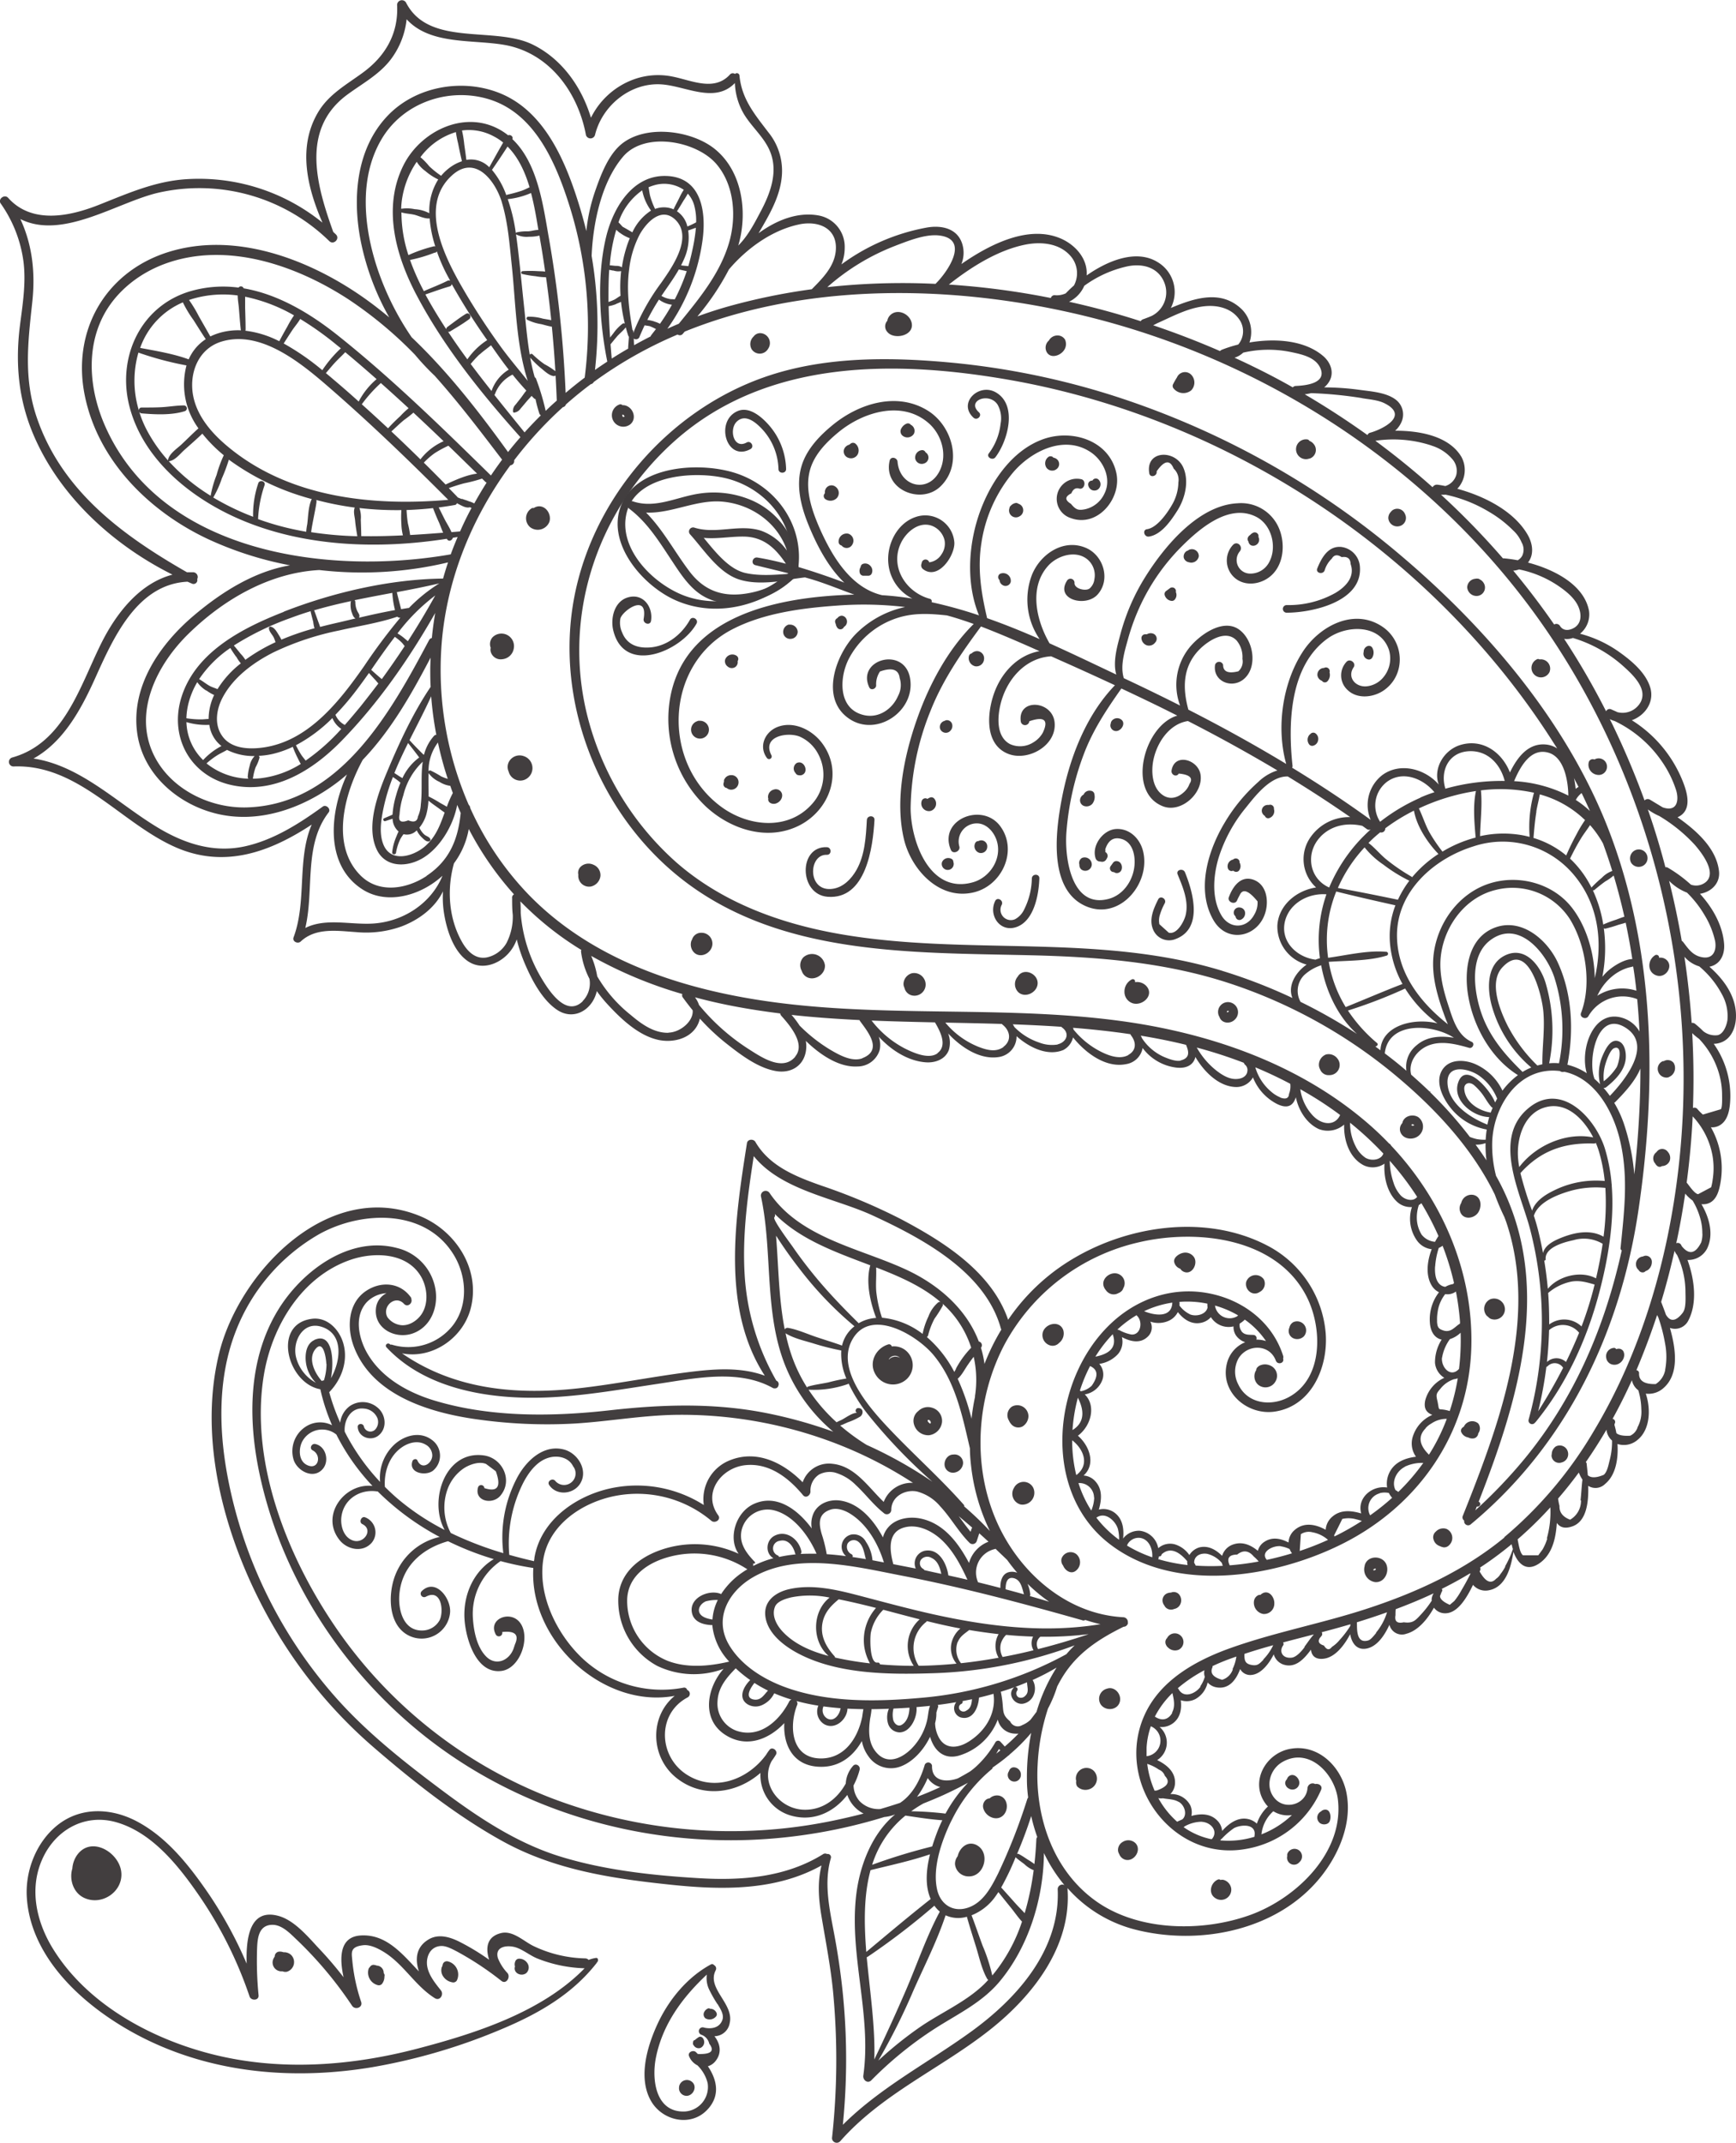 <svg id="Objects" xmlns="http://www.w3.org/2000/svg" viewBox="0 0 455.28 561.75"><defs><style>.cls-1{fill:#423e3f;}.cls-2{fill:#403c3d;}</style></defs><path class="cls-1" d="M460.09,271.92c.36-5.51-2.9-10.12-6.94-13.69,2.89-.58,4.1-3.25,3.84-6.12-.42-4.78-2.95-9.3-6.32-13,2.94-.46,5.31-2.73,5-5.85-.61-5.87-5.66-10.56-10.89-14.22l.36-.16c3.64-1.93,2.08-6.67.88-9.6a33.51,33.51,0,0,0-13.22-15.67c3.45-1.24,6.07-4.8,4.77-8.77s-5.16-7.06-8.35-9.31a31.56,31.56,0,0,0-10-4.6,6.51,6.51,0,0,0,2.35-6c-1.27-6.78-9-10.81-16-12.65,1.63-2.1,1.26-4.94-.08-7.28-3.53-6.15-11.26-10.12-18.46-12.07a7.18,7.18,0,0,0,1.09-8.34c-3.21-5.42-10.76-6.9-17.4-6.88a6.33,6.33,0,0,0,1.53-2,4.87,4.87,0,0,0-1.28-6.08c-2.54-2-6.68-2.23-9.76-2.66a69.45,69.45,0,0,0-9.1-.62,5.45,5.45,0,0,0,1-1.05c1.84-2.44.87-5.37-1.29-7.2-4.88-4.14-12.54-4.67-19.3-3.52a8.44,8.44,0,0,0-1.94-8.63c-5.36-5.28-12.31-3.1-18.68-.42a9.12,9.12,0,0,0-3.43-12c-5.47-3.42-12.88-.58-18.65,3.47.34-4.32-2.93-8-6.74-9.66-8.28-3.6-18.27,1.23-26.11,6.67a7.84,7.84,0,0,0,.24-5.23c-1.27-4.14-5.46-5-9.27-4.34a54.13,54.13,0,0,0-22.44,9.68,11.21,11.21,0,0,0,.87-4.34,8.33,8.33,0,0,0-6.84-8.5c-5.45-1-11,1.19-15.76,4.66.38-.63.75-1.27,1.12-1.91,2.37-4.1,4.63-8.4,5-13.2a16,16,0,0,0-3.57-11.39c-3.58-4.71-6.94-8.66-7.55-14.82a.68.68,0,0,0-1.17-.44,1,1,0,0,0-1.38.21c-4.09,4.43-10,1.48-14.9.5a18.77,18.77,0,0,0-10.26.71,20.23,20.23,0,0,0-11.24,10.06c-2.4-8-7.58-15.39-15.21-19.15-10.06-5-27.31.71-33.3-11.07a1.26,1.26,0,0,0-2.33.63c.4,7.57-3.12,13.55-9.16,17.89C95.67,27,91.07,29.52,88.3,34.16c-5.47,9.15-2.92,19.76,1.11,29a51.4,51.4,0,0,0-36-11.37c-8.07.59-15,3.68-22.45,6.63-7.7,3.08-17.72,5.26-24-1.78C6,55.61,4.24,57,5,58.11a34.2,34.2,0,0,1,6,15.28c.7,5.61-.22,11.19-.93,16.75-1.24,9.87-.41,19.28,3.49,28.5,6.82,16.16,20.87,29,36.52,36.8-8.69,2.27-14.86,10.26-18.79,18.22-5.53,11.18-9.73,26-23.28,29.73a1.2,1.2,0,0,0,.31,2.34c17-.71,28.12,14.8,42.53,21.16,12.91,5.69,24.87,1.24,35.74-5.92-3.91,9.12-1.25,20.19-4.76,29.56-.41,1.1,1.12,1.8,1.87,1.09,4-3.74,9.68-2.78,14.64-2.46a27.52,27.52,0,0,0,11.8-1.49c4.65-1.77,8.79-4.91,10.88-9.2a26,26,0,0,0,.18,5.13c.62,4.51,2.47,10.77,6.6,13.34,3.44,2.15,7.66.7,10.27-2.08a10.76,10.76,0,0,0,2.29-3.79,41.24,41.24,0,0,0,1.95,5.94c1.82,4.35,4.68,10,8.82,12.65,3.29,2.08,7,.95,9.08-2.26a8.87,8.87,0,0,0,1.15-2.78,34.76,34.76,0,0,0,2.68,3.32c3.52,3.83,8.11,8.26,13.35,9.45,3.64.82,8.19-.11,10.21-3.56a6.92,6.92,0,0,0,.78-2,56.88,56.88,0,0,0,7.07,6.62c3.69,2.9,8.2,6.34,12.93,7.14,3.58.61,6.84-1.05,7.71-4.71a7.93,7.93,0,0,0,.08-3.21c3.91,3.81,8.86,7,13.58,6.71a6.07,6.07,0,0,0,5.78-4.29,6.22,6.22,0,0,0-.23-3.52c3.28,3.56,7.67,6.37,12.31,6.72,2.46.19,5.17-.75,6.08-3.26a6.68,6.68,0,0,0-.19-4.31c3.48,3.75,8.47,7,13.38,6.17a5.44,5.44,0,0,0,4.56-5.45c3.36,3,8.19,5.34,12.29,3.61a5,5,0,0,0,2.52-3.29c3.36,4.18,8.66,8.09,13.95,7a5.2,5.2,0,0,0,4.3-4.22,13,13,0,0,0,8.7,5.12c3,.39,4.72-.87,5.14-2.78,2.33,4,6.33,7.92,10.87,7.89a5,5,0,0,0,4.23-2.53,13.28,13.28,0,0,0,6.37,7c1.61.78,3.37,1.06,4.39-.68a6.3,6.3,0,0,0,.49-1.11c.71,3.49,2.86,6.88,6,8.33a6.55,6.55,0,0,0,6.66-1.16c-.12,4.13,1.36,8.66,5.06,10.63a5.45,5.45,0,0,0,5.52-.39c-.23,3.61.76,7.66,3.3,10a5.21,5.21,0,0,0,3.9,1.37,9.85,9.85,0,0,0,1.36,8.84,5.49,5.49,0,0,0,3.82,2.22c-1.25,3.26-1.64,7.1.17,9.78a4.55,4.55,0,0,0,1.75,1.5,11.59,11.59,0,0,0-2.39,8c.13,2,1,3.95,3.08,4.42a11.14,11.14,0,0,0-1.74,6.1,5.14,5.14,0,0,0,2.44,3.91,9.09,9.09,0,0,0-5,5.9c-.49,2.28.45,3.27,1.86,3.82a9.15,9.15,0,0,0-5,5.34,6,6,0,0,0,.71,5.63c-2.8.35-5.52,1.38-6.89,4a6.63,6.63,0,0,0-.68,4.07c-4-.62-7.94,2.78-6.79,6.8-2.54-.75-5.29-1.05-7.46.75a4.93,4.93,0,0,0-1.86,3.53c-2.6-1.44-5.7-2.09-8.17.09a4.52,4.52,0,0,0-1.57,3.25c-2-1.05-4.23-1.54-6.27-.22a4,4,0,0,0-1.78,2.4c-1.82-1.51-4-2.5-6.44-1.68a4.52,4.52,0,0,0-2.93,3c-1.62-1.62-3.65-2.8-6-2.21a4.56,4.56,0,0,0-2.59,2,7.16,7.16,0,0,0-3.78-2.8,4.68,4.68,0,0,0-4.38,1,5.57,5.57,0,0,0-4.84-4.57,5.21,5.21,0,0,0-4.11,1.71c-.09.1-.18.22-.27.34.27-2.4-.06-5-2-6.6a4.94,4.94,0,0,0-4.36-1c.73-2.52,1-5.26-.88-7.37a4.49,4.49,0,0,0-3.13-1.56c3.24-2.89,1.67-7.68-1.48-10.44,3.36-2.47,4.9-7.77,1.8-10.83a5.91,5.91,0,0,0,4.68-4,4.21,4.21,0,0,0-.88-4,8.25,8.25,0,0,0,4.94-2.61,5,5,0,0,0,1-4.41c2.14,1.14,4.76,1.8,6.72-.06a3.28,3.28,0,0,0,.73-4,6.61,6.61,0,0,0,4.94-.27,5,5,0,0,0,2.28-2.23c1.42,1.81,3.4,3.24,5.82,2.86a4.75,4.75,0,0,0,2.85-1.53,5.48,5.48,0,0,0,5.93,2.42,4,4,0,0,0,.63,2.35,4.74,4.74,0,0,0,2.44,1.8,8.05,8.05,0,0,0-4.8,5.55c-1.91,7.57,5.39,13.69,12.54,12.64,9.71-1.44,14.05-11.72,13.36-20.57a28.53,28.53,0,0,0-15.18-22.89c-17.45-9.19-40.55-4.86-55.86,6.57a53.75,53.75,0,0,0-12.24,12.82c-4.34-12.62-17-20.53-28.27-26.47a154.28,154.28,0,0,0-20.64-8.68c-6.66-2.35-13.65-5.07-17.37-11.48-.48-.83-2-.78-2.21.29-3.08,19.57-6.83,43.35,4.68,61-6.4-2.35-13.4-1.78-20.17-.92-9.59,1.22-19.07,3.15-28.68,4.22-16.49,1.83-32.63.29-46.3-9.16,7.79,1.55,15.91-3.85,18-11.71,2.7-10.27-3.87-20.42-13.28-24.28C91,313.72,67.5,338.32,62.29,359.65c-6.08,24.87,2.91,53.1,15.94,74.34a124.41,124.41,0,0,0,24.84,29.09c10.38,8.95,21.6,17.8,33.62,24.43,13.69,7.55,28.85,9.8,44.2,11.4,13.32,1.39,27.44,1.62,39.4-5.07-1.1,4.42-.78,8.75,0,13.38,1.08,6.48,2.34,12.88,3,19.43a188.6,188.6,0,0,1-.25,38.67,1.24,1.24,0,0,0,2.11.87c11-12.54,26.64-19.18,39.51-29.42,11.11-8.84,21.19-21.74,20.15-36.7a1.26,1.26,0,0,0,0-.28,35.17,35.17,0,0,0,17.69,10.85c17,4.36,37.63.24,48.88-14,4.74-6,8.12-14.13,6.57-21.87-1.33-6.7-7.21-12.66-14.42-11.55-6.8,1-11.19,8.9-6.56,14.73a5.49,5.49,0,0,0,.4.43,10.74,10.74,0,0,0-2.91,4.51,4.76,4.76,0,0,0-2.4-1.23c-2.66-.53-5,1.23-6.71,3.14a4.35,4.35,0,0,0-.95-2.38c-1.87-2.24-4.55-2.25-7.11-1.56a4.42,4.42,0,0,0-.26-2.72,5.52,5.52,0,0,0-5.25-3A4.32,4.32,0,0,0,313,472.3c.12-3-2.19-4.86-4.68-6.08a5.41,5.41,0,0,0,.63-8.69,5,5,0,0,0,3.56-1c1.91-1.46,2.28-3.75,2-6a4.94,4.94,0,0,0,3.84-.31,6.53,6.53,0,0,0,3.2-4.35,4,4,0,0,0,2.08,1.23c3.43.76,5.38-1.86,6.45-4.75a3,3,0,0,0,3.06,1.54c2.43-.27,4.48-2.87,5.75-5.39a4,4,0,0,0,2.41,2.63c3.19,1.13,5.47-1.31,7.35-3.86.16,1.49,1.05,2.62,3.28,2.38,3-.32,5.44-3.45,7-6.44.4,2.26,1.68,4.3,4.36,3.76s4.63-3.36,5.94-6.22a3.37,3.37,0,0,0,4.44,2.35c3-.79,5.5-3.72,7.23-6.84a3.56,3.56,0,0,0,2.71,1.47c3.36.21,5.83-3.9,7.54-7.45a4.27,4.27,0,0,0,4.06,1.44c4.52-.77,5.9-6,6.54-10.09,1.12,3,3.3,5.35,6.71,3.07s4.4-6.45,4.67-10.65c.77,1.09,2,1.62,4.06.9,3.69-1.27,4.31-6.2,4.17-10.63a3.56,3.56,0,0,0,4.45-.51c2.75-2.26,3.48-6.49,3.23-10.46a5.46,5.46,0,0,0,5.3-1.11c3.18-2.6,3.54-7.84,2.12-12.09a5.83,5.83,0,0,0,4.63-1.45c4.12-3.57,3.33-10.12,1.7-15.78a3.9,3.9,0,0,0,4.86-2c2.37-4.61,1.58-10.74-.25-15.82a5.52,5.52,0,0,0,5.15-3c1.75-3.65.63-8-1.49-11.62a4.33,4.33,0,0,0,1.24-.05c2.74-.55,3.44-3.59,3.82-6a21.84,21.84,0,0,0-2.58-14.11,3.79,3.79,0,0,0,1.93-.32c2.71-1.22,3.08-4.74,3.16-7.32a23.66,23.66,0,0,0-4.35-14.24,5.43,5.43,0,0,0,1.78-.31C458.71,277.25,459.92,274.52,460.09,271.92Zm-8.26-27.3a22.34,22.34,0,0,1,2.81,6.88c.43,2.35-.43,4.65-3.15,4.28-2.56-.35-3.75-2.06-5.21-4a1.36,1.36,0,0,0-.39-.34q-1.36-7.92-3.31-15.72a13.24,13.24,0,0,0,4.68,3.08A28.14,28.14,0,0,1,451.83,244.62Zm-2.61-18.45c1.67,1.9,6.19,7.5,2.81,10a4,4,0,0,1-3.74.54,35.92,35.92,0,0,0-6-4.42,1.05,1.05,0,0,0-.69-.15Q439.6,224.45,437,217a16.15,16.15,0,0,0,3,1.72A41.51,41.51,0,0,1,449.22,226.17Zm-8.55-21.77a28.54,28.54,0,0,1,3.75,7.56c.73,2.39.4,5.46-2.92,4.67a4.75,4.75,0,0,1-.64-.2l-3.31-2a1.18,1.18,0,0,0-1.42.2q-3.64-10-8.26-19.6c-.28-.58-.56-1.14-.85-1.71a6.52,6.52,0,0,0,1.28.5A31.46,31.46,0,0,1,440.67,204.4Zm-10.06-24.92c2.39,2.16,6.32,5.77,4.53,9.32a5.4,5.4,0,0,1-6.13,2.69c-.45-.22-.91-.42-1.38-.62l0,0h0l-.28-.13a1,1,0,0,0-1.3.53,197.57,197.57,0,0,0-11-19,4.61,4.61,0,0,0,2.29-.23A34.66,34.66,0,0,1,430.61,179.48Zm-17.2-21.17c2,1.35,4.28,3.13,5.32,5.4.87,1.91,1,4.33-.93,5.59-1.17.74-2.9,1.09-3.83-.4a1.13,1.13,0,0,0-1.54-.39q-5.06-7.31-10.73-14.12a4.81,4.81,0,0,0,1.52-.32A28.53,28.53,0,0,1,413.41,158.31ZM395.4,139a30.84,30.84,0,0,1,6.25,4.82A9,9,0,0,1,403.9,147a3.78,3.78,0,0,1,.15,3.5,3.11,3.11,0,0,1-1.17,1.17c-1.25-.23-2.44-.4-3.53-.49a.82.82,0,0,0-.35,0,203.4,203.4,0,0,0-16.25-16.71,4.7,4.7,0,0,0,1.18,0A36.77,36.77,0,0,1,395.4,139Zm-15.14-17.39a11.53,11.53,0,0,1,5.4,3.48,4.64,4.64,0,0,1,1.11,4.18,4.28,4.28,0,0,1-2.88,2.94c-.7-.14-1.38-.26-2.05-.35a1.34,1.34,0,0,0-1.3.66q-7.21-6.43-15-12.17A32,32,0,0,1,380.26,121.59Zm-18.21-12.43c1.9.32,4.19.47,5.93,1.35,6.67,3.37-.88,6.9-3.76,7.69a1,1,0,0,0-.75.63q-8-5.72-16.45-10.69a16.45,16.45,0,0,0,1.68-.3A106.62,106.62,0,0,1,362.05,109.16ZM343.43,97.09c2.92.61,6.59,1.4,7.76,4.39,1.47,3.79-3.83,4.38-6.5,4.49a1.13,1.13,0,0,0-.81.37q-5.29-3-10.78-5.65c-1.48-.73-3-1.43-4.49-2.12a5.93,5.93,0,0,0,2.27-1.33A29.17,29.17,0,0,1,343.43,97.09ZM321.92,85c3-.06,6.09.9,7.9,3.49a5.38,5.38,0,0,1-.25,6.63,35,35,0,0,0-4.26,1.35,1.41,1.41,0,0,0-.51.36c-5.71-2.49-11.57-4.75-17.53-6.76.33-.16.66-.33,1-.51C312.65,87.61,317.07,85.13,321.92,85Zm-32.74-5.27a30.15,30.15,0,0,1,11.45-5.14c4.09-.81,8.22.4,9.69,4.62a6.89,6.89,0,0,1-3.5,8.43c-.72.3-1.43.58-2.11.82A1.17,1.17,0,0,0,304,89q-9.26-3-18.79-5.1A8.31,8.31,0,0,0,289.18,79.76ZM273.75,68.92c4.28-.85,9.3-.34,12.16,3.37a6.83,6.83,0,0,1,.59,7.33c-.78.69-1.51,1.39-2.15,2.07a5.54,5.54,0,0,1-2.8.5,1,1,0,0,0-1.12.73,204.54,204.54,0,0,0-26.74-3.53C259.51,74.79,266.55,70.36,273.75,68.92Zm-34,.26c3.27-1.24,7.61-3,11.17-2.68,8.56.85,2.33,9.68-.64,12.61a.43.43,0,0,0-.09.1,181.56,181.56,0,0,0-28.38.86A58.24,58.24,0,0,1,239.77,69.18Zm-25.33-5.56c5.07-1.06,10.19,1,9.6,7-.41,4.11-3.5,7.19-6.29,10a163.25,163.25,0,0,0-21.92,4.51c-2.73.77-5.42,1.65-8.08,2.62A66.57,66.57,0,0,0,196,75.44C200.7,69.89,207.33,65.11,214.44,63.62ZM184.52,74.48l-1.07-.11a25.91,25.91,0,0,0,1.14-2.52,13.65,13.65,0,0,0,.73-6.69.44.44,0,0,0,.16,0c.62-.21,1.24-.46,1.87-.65a46.48,46.48,0,0,1-1,6.15c-.28,1.33-.62,2.63-1,3.92C185.09,74.52,184.81,74.51,184.52,74.48Zm.42,1.41a51.71,51.71,0,0,1-3.14,7.39c-.5-.08-1,0-1.53-.15a6.31,6.31,0,0,1-1.84-.7.48.48,0,0,0-.14-.05l.92-1.35c1.27-1.83,2.56-3.66,3.66-5.6l1.48.32Zm.17-11.72a6.58,6.58,0,0,0-2.74-4s0,0,.06-.07c.59-.9,1.14-1.83,1.69-2.75a19.89,19.89,0,0,0,1.1-1.79,7.51,7.51,0,0,1,1.64,2.92,15.2,15.2,0,0,1,.55,4.6h0A21.1,21.1,0,0,1,185.11,64.17ZM183,56.66c-.5,1-1,1.91-1.46,2.88a.42.42,0,0,0,0,.15,6.65,6.65,0,0,0-1.43-.44,6.48,6.48,0,0,0-3.47.32,19.88,19.88,0,0,1-1.23-3.16c-.24-.83-.31-1.69-.48-2.53a14,14,0,0,1,1.5-.53,9.19,9.19,0,0,1,7.74,1.2A14.78,14.78,0,0,0,183,56.66ZM175.58,60a13.47,13.47,0,0,0-4.9,5.7c-.85-.5-1.71-1-2.57-1.48-.35-.36-.68-.8-1.07-1.13a16.73,16.73,0,0,1,6.22-8.4A13.16,13.16,0,0,0,175.58,60Zm-8.17,5.82A10.23,10.23,0,0,0,170,67.24a29.57,29.57,0,0,0-1,2.84,31.51,31.51,0,0,0-1.06,4.81l-.09-.08a2.83,2.83,0,0,0-1.38-.32c-.57,0-1.14-.13-1.71-.13a43.39,43.39,0,0,1,1.7-9.33A11.32,11.32,0,0,0,167.41,65.86Zm-1.73,9.88a4,4,0,0,0,1.95.18l.11,0a37.65,37.65,0,0,0-.16,6.46c-.56.28-1.09.73-1.61,1a13.18,13.18,0,0,1-1.55.62c0-2.82,0-5.64.19-8.43C165,75.61,165.32,75.67,165.68,75.74Zm.78,8.75c.39-.16.84-.32,1.25-.53a41.92,41.92,0,0,0,1,5.7.6.6,0,0,0-.55,0,11.2,11.2,0,0,0-2.49,2.6c-.28.34-.56.7-.83,1.06-.18-2.73-.32-5.48-.38-8.22A10,10,0,0,0,166.46,84.49Zm.2,8.54c.72-.81,1.65-1.51,2.29-2.39.2.73.41,1.45.64,2.16a.69.69,0,0,0,.18.29c0,.48-.07,1-.09,1.43s-.11,1.13-.09,1.7q-2.19,1.26-4.32,2.62c-.11-1.25-.21-2.5-.31-3.75C165.51,94.39,166.06,93.69,166.66,93Zm3.19-17.71a26.22,26.22,0,0,1,2.78-9.06c1.69-3,5.59-7.35,9.29-3.86C186.75,67,181,75,178.2,79a57,57,0,0,0-7.28,13.08l0-.43a.51.51,0,0,0-.22-.39C169.8,86,169.11,80.69,169.85,75.32Zm2.71,17.79c.42-1,.87-2,1.33-3,.48.12,1.05.14,1.4.25a13.14,13.14,0,0,1,1.58.74c-.39.52-.79,1-1.2,1.55a1.3,1.3,0,0,0-.21.38q-2.18,1.11-4.32,2.3l-.06-.81c0-.31,0-.63-.06-.94A1,1,0,0,0,172.56,93.11Zm3.89-4a9.21,9.21,0,0,0-1.85-.4,59.31,59.31,0,0,1,3.07-5.36.67.67,0,0,0,.15.14,7.27,7.27,0,0,0,2.09,1,7.55,7.55,0,0,0,1.15.23,56.07,56.07,0,0,1-3.14,5A6.94,6.94,0,0,0,176.45,89.09ZM189.1,67.66c1-7.46-.35-16.56-9.69-16.74-8.82-.18-13.85,8.55-15.64,16.1-2.43,10.22-1.74,22.31.34,32.57-1.09.71-2.17,1.44-3.23,2.19A106.92,106.92,0,0,0,160,71.89v0c.35-8.53,2.54-19.37,8.27-26.06s19.39-4.08,24.54,2.07c4.66,5.56,5.2,13.79,3.23,20.53-2.39,8.14-7.91,14.76-13.18,21.23-1,.42-2,.86-3,1.32A52.08,52.08,0,0,0,189.1,67.66ZM102.52,246.92c-5.87.33-12.33-1.51-17.61,1.15,2.37-10.08-.49-21.7,6.12-30.3.67-.88-.65-2.16-1.53-1.53-6.17,4.46-12.86,8.75-20.39,10.42-8.48,1.88-16.4-.87-23.58-5.33C35.27,215,25.8,205.5,13.63,203.65c7.8-4.32,12.42-12.77,16.06-20.82,4.79-10.62,11-24.88,24.33-25.54l1.15.5a1,1,0,0,0,1.39-1.18,1.24,1.24,0,0,0-1.06-1.8c-.56,0-1.11,0-1.64,0C37,145.16,21.08,133.54,14.49,114.26,11,104,12.17,94.46,13.31,83.94c.83-7.67,0-15-3.13-21.72,11,5.52,25.17-4.25,35.94-6.85A48.74,48.74,0,0,1,91.2,68c1.13,1.11,2.87-.63,1.74-1.74-.23-.23-.47-.44-.7-.66-4.34-12.08-8.59-26.71,3.43-35.81,4-3,8.57-5.35,11.68-9.45a21.15,21.15,0,0,0,4.13-10.5c6.19,6.8,17.25,5.24,25.75,6.74C148.94,18.68,156.44,29,158.51,40.2a1.24,1.24,0,0,0,2.37,0c1.86-7.73,9.31-13.83,17.43-13.29,6.3.41,14,5.13,19.26-.35a17.19,17.19,0,0,0,2.35,8.1c2.12,3.54,5.53,6.24,7,10.16,1.93,5.09,0,10.46-2.37,15-1.69,3.2-3.47,6.75-6.09,9.34a30.61,30.61,0,0,0,.71-3c1.4-7.81-.34-16.9-6.7-22.17-6-5-18.1-6.67-24.55-1.5-3.56,2.87-5.54,8.22-7,12.41a46.24,46.24,0,0,0-2.31,10.48c-.47-1.93-1-3.85-1.56-5.76-3.49-11.54-8.87-25.27-20.83-30.28-9.92-4.15-22.47-2-29.91,6-8.27,8.83-9.1,22-6.73,33.31A67.61,67.61,0,0,0,106.92,88c-2.17-1.81-4.41-3.55-6.74-5.19C85.72,72.65,66.19,65.27,48.57,71c-16.32,5.33-24.9,20.72-21.5,37.46C30.54,125.6,44,138.89,59.35,146.1A91.63,91.63,0,0,0,80.9,153c-9.42,1.59-18.08,7.09-25.31,13.23-8.91,7.58-16.51,18.59-14.75,30.86,1.5,10.5,10.27,18.25,20.21,20.87,11.33,3,23.11-1.17,32.17-8,.9-.68,1.77-1.4,2.62-2.13-4.67,10.18-5.78,23.76,4,30.09,5.94,3.84,13.66,2,19.05-1.92a22.34,22.34,0,0,0,2-1.62C117.88,241.72,110.45,246.48,102.52,246.92ZM127,87.09c-1.66,1-3.23,2.26-4.82,3.41a.71.71,0,0,0-.3.6c-.2-.3-.4-.6-.59-.9-1.68-2.62-3.36-5.37-4.89-8.21h0c2.12-.71,4.21-1.5,6.36-2.11a.72.72,0,0,0,.55-.62,164.5,164.5,0,0,0,9.18,14.53l.12.17A18.38,18.38,0,0,0,127.41,99c-1.74-2.37-3.44-4.78-5.06-7.25a.63.63,0,0,0,.55-.08c1.65-1,3.36-2,4.95-3.18C128.7,87.91,127.93,86.51,127,87.09Zm13.3-20.79a6.22,6.22,0,0,0,3.31.55,10.31,10.31,0,0,0,2.7-.3c.09.52.17,1,.26,1.55.46,2.62.86,5.25,1.24,7.89-.66-.1-1.34-.08-2-.12a31.72,31.72,0,0,0-3.9,0c-.41,0-.54.65-.1.75a27.17,27.17,0,0,0,3.48.58,15.92,15.92,0,0,0,2.75.27q.79,5.61,1.37,11.26c-.74-.17-1.5-.27-2.23-.41a12.72,12.72,0,0,0-3.81-.5.44.44,0,0,0-.22.82,12.57,12.57,0,0,0,3.63,1.13c.91.22,1.85.53,2.79.66q.57,5.82.92,11.67a19.05,19.05,0,0,0-2.84-1.82,23.76,23.76,0,0,1-3.1-2.57.48.48,0,0,0-.77.09c-.75-4.36-1.08-8.81-1.56-13.19-.7-6.49-1.25-13-2.21-19.49A45.42,45.42,0,0,0,138,57h0a20.79,20.79,0,0,0,6.11-1.61c.86,3.25,1.42,6.6,1.92,9.68-.89,0-1.8.3-2.68.37a11.72,11.72,0,0,0-3,.27A.31.31,0,0,0,140.31,66.3Zm1.26-11.47a36.55,36.55,0,0,1-3.68,1,.53.53,0,0,0-.25.15,21.37,21.37,0,0,0-3.77-6.65c1.38-2,2.77-4.06,4.09-6.12,2.8,2.79,4.56,6.6,5.78,10.67C143,54.23,142.32,54.57,141.57,54.83Zm-8.41-6.2a6.7,6.7,0,0,0-6-1.92c-.17-1.33-.35-2.65-.55-4A29.54,29.54,0,0,0,126,39a13.64,13.64,0,0,1,8.26,1.5,13.9,13.9,0,0,1,2.54,1.66C135.56,44.32,134.36,46.48,133.16,48.63Zm3.29,9.16c1.67,5.5,2.05,11.35,2.66,17,1,9.74,1.11,20.43,4.15,29.86-2.41-3.05-4.95-6-7.23-9.16q-4.59-6.36-8.63-13.08c-5-8.42-13.54-23.36-3.8-31.83C129.67,45.34,134.8,52.38,136.45,57.79ZM123.73,48.1a13,13,0,0,0-3.22,2.8.46.46,0,0,0-.12-.12,23.24,23.24,0,0,1-3-2.43A17,17,0,0,0,115.1,46a18.07,18.07,0,0,1,9.3-6.58,29.25,29.25,0,0,0,.59,3c.3,1.55.62,3.09,1,4.64A11.39,11.39,0,0,0,123.73,48.1Zm-7.34,1.53a15.5,15.5,0,0,0,3.38,2.21h0a15.46,15.46,0,0,0-2.34,8.85,9.26,9.26,0,0,0-3.83-1.06,9.81,9.81,0,0,0-3.54-.1c0-.64.06-1.28.13-1.92a23.54,23.54,0,0,1,3.94-10.4A8.46,8.46,0,0,0,116.39,49.63Zm-3,11.43c1.31.31,2.69,1.08,4,1l.13,0A32,32,0,0,0,119,69.4a.84.84,0,0,0-.52,0,37.71,37.71,0,0,0-6.53,2.27,35.85,35.85,0,0,1-1.83-11.2C111.13,60.8,112.29,60.82,113.36,61.06Zm5.54,10a.81.81,0,0,0,.48-.38,43.58,43.58,0,0,0,2.5,5.85c.33.62.66,1.24,1,1.86a.84.84,0,0,0-.69,0c-2,1-4.08,1.79-6.12,2.68a.31.31,0,0,0-.09.07,63,63,0,0,1-3.64-8.2A37.47,37.47,0,0,0,118.9,71Zm11.68,26.68c.95-.89,2-1.6,3-2.43,1.5,2.13,3,4.29,4.65,6.39a10.49,10.49,0,0,0-4.51,5.6c-1.85-2.34-3.69-4.7-5.47-7.09A28.48,28.48,0,0,1,130.58,97.72Zm4,10.47a9.24,9.24,0,0,1,4.65-5.21q1.74,2.17,3.62,4.19c-.53.62-1,1.36-1.43,1.91l-1.39,1.76a2.3,2.3,0,0,0-.68,1.81.29.29,0,0,0,.36.28,2.44,2.44,0,0,0,1.65-1.07c.54-.62,1.06-1.25,1.59-1.88.38-.46.86-.92,1.27-1.42.23.23.45.46.68.68a.7.7,0,0,0,.35.16,35.75,35.75,0,0,0,1,3.75.84.84,0,0,0,.41.5c-1.47,1.45-2.9,2.95-4.28,4.48-2.64-3.27-5.3-6.53-7.91-9.82A1.27,1.27,0,0,0,134.61,108.19Zm10.8-4.14a.61.61,0,0,0-.33-.37c-.49-1.69-.87-3.42-1.19-5.15a23.59,23.59,0,0,0,2.91,2.83c.9.73,2,1.8,3.17,2a.76.76,0,0,0,.57-.14q.19,3.27.32,6.57c-1,.88-2,1.79-2.91,2.7A63.26,63.26,0,0,0,145.41,104.05Zm3.31-37.27c-1.47-8.36-2.92-19.33-9.51-25.54.3-.68-.53-1.27-1.11-1a16.21,16.21,0,0,0-2.66-1.73c-9.28-4.82-20.43.86-24.8,9.61-5.54,11.1-2,23.73,3.48,34.08,7.16,13.56,17,25.78,27.2,37.18-1.11,1.28-2.2,2.57-3.24,3.9-7.65-10.59-15.79-21.07-25.28-30.09a73.32,73.32,0,0,1-9-18.07c-3.54-10.68-4.9-23.53,1-33.68,5.57-9.66,17.48-13.84,28.06-10.71,12.36,3.65,17.87,17,21.41,28.26a105.4,105.4,0,0,1,3.91,44.78c-1.72,1.29-3.39,2.64-5,4A310.77,310.77,0,0,0,148.72,66.78ZM99.46,141.06a7.53,7.53,0,0,0-.35-3.08,85.41,85.41,0,0,0,11,.54,26.88,26.88,0,0,0,0,3.7,13.24,13.24,0,0,0,.4,2.92c-3.65.18-7.3.27-10.93.2,0,0,0-.07,0-.11C99.56,143.84,99.51,142.45,99.46,141.06ZM64.18,121.53c-3.87-3.29-7.45-7.45-8.59-12.53-1.34-6,1.06-12.71,7.29-14.64,11.09-3.42,22.54,7,30.09,13.58,10.17,8.93,19.88,18.31,29.43,27.89C102.13,137.57,80.25,135.17,64.18,121.53Zm8.38,10a25.44,25.44,0,0,0-1.34,8.74,67,67,0,0,1-10.45-5.05l0,0a26.9,26.9,0,0,0,2.25-5,43.22,43.22,0,0,0,1.84-4.92,64.94,64.94,0,0,0,19.39,9.65c.79.25,1.59.47,2.38.69a.7.7,0,0,0-.14.21c-.81,1.92-.81,4.29-1.07,6.35a14.81,14.81,0,0,0-.27,2c-2.39-.42-4.79-.93-7.18-1.59q-2.73-.75-5.45-1.73A31.67,31.67,0,0,1,74.22,132C74.57,130.9,72.92,130.46,72.56,131.5Zm-23.63-6a39.67,39.67,0,0,1-5.43-7.69,28,28,0,0,1-2.14-5.1.74.74,0,0,0,.63.42c3.54.31,7.88.51,11.29-.57a.77.77,0,0,0-.2-1.51c-1.83,0-3.7.32-5.53.44s-3.7.1-5.56.11a.7.7,0,0,0-.73.76,26.71,26.71,0,0,1-.12-15.16,84.38,84.38,0,0,0,12.61,3.36,19.5,19.5,0,0,0,2.61,15.74c.17.26.35.51.52.76l0,0c-1.55,1.39-3,2.87-4.54,4.31-1.1,1-3.11,2.34-3.41,3.88A.35.35,0,0,0,48.93,125.54Zm6.6-36.92c1.09,1.71,2.15,3.43,3.27,5.1A12,12,0,0,0,54.33,99s0,0,0,0c-4-1.47-8.54-2.21-12.73-3A20.26,20.26,0,0,1,52.8,84.06,30.06,30.06,0,0,0,55.53,88.62Zm-1.11-5.17c.36-.13.73-.25,1.12-.36a28.58,28.58,0,0,1,11.64-.83c0,1.07.21,2.15.3,3.2.16,1.91.29,3.82.5,5.72a.81.81,0,0,0,.07.22,17.15,17.15,0,0,0-6.29.88A15,15,0,0,0,60,93c-1-1.78-2-3.52-3-5.27A34.15,34.15,0,0,0,54.42,83.45ZM49.18,125.7c1.58-.19,2.86-1.92,4-2.94,1.59-1.41,3.19-2.81,4.73-4.28a37.58,37.58,0,0,0,5.62,5.66,32.27,32.27,0,0,0-1.89,5.17,29,29,0,0,0-1.56,5.45,50.63,50.63,0,0,1-11-9.08A.19.19,0,0,0,49.18,125.7Zm38.67,10.41a.73.73,0,0,0-.08-.25,80.59,80.59,0,0,0,10.11,2c-.45,1.12,0,2.31.1,3.51s.35,2.65.57,4a94.71,94.71,0,0,1-12.1-1.06C86.56,142.73,87.92,136.88,87.85,136.11Zm27.25-10.89q-3.76-3.7-7.62-7.32c1.1-1,2.18-2.06,3.32-3a29.77,29.77,0,0,0,2.46-1.93q4,3.72,7.92,7.49A15.63,15.63,0,0,0,115.1,125.22Zm7.34-3.58c2.53,2.43,5,4.88,7.52,7.32-2.76.32-5.71,1.67-8.26,2.85-1.89-1.92-3.79-3.84-5.71-5.73a19.57,19.57,0,0,1,2.87-2.5A29.5,29.5,0,0,1,122.44,121.64Zm-12.62-7.76c-1.1,1-2.2,2.08-3.21,3.2-2.27-2.12-4.57-4.23-6.89-6.3a37,37,0,0,1,5-5.57c2.45,2.17,4.87,4.38,7.28,6.6A21.45,21.45,0,0,0,109.82,113.88Zm-10.91-3.82q-3.31-3-6.69-5.84c-.61-.53-1.26-1.07-1.92-1.62.83-.95,1.62-1.93,2.48-2.85s1.76-1.73,2.6-2.63c2.78,2.31,5.51,4.67,8.23,7.07A19.46,19.46,0,0,0,98.91,110.06Zm-9.54-8.22a64.65,64.65,0,0,0-10.13-7c.77-1.21,1.54-2.41,2.33-3.6.62-.91,1.43-1.83,2-2.83a82.17,82.17,0,0,1,9.66,6.89l1,.8A32.5,32.5,0,0,0,89.37,101.84Zm-9.19-11.4c-.73,1.26-1.42,2.53-2.1,3.81a26.33,26.33,0,0,0-8.9-2.76.74.74,0,0,0,.07-.31c0-1.91-.07-3.81-.12-5.72,0-.94,0-1.92,0-2.88a43,43,0,0,1,12.82,4.89A27.34,27.34,0,0,0,80.18,90.44ZM118.41,138c.49,1.29,1,2.54,1.58,3.8.37.87.68,1.78,1.07,2.65-2.89.23-5.78.44-8.66.6a29.29,29.29,0,0,0-.59-3.05c-.18-1.16-.28-2.33-.35-3.5Q114.94,138.38,118.41,138Zm1.46-.17c1.44-.19,2.87-.4,4.3-.66a.6.6,0,0,0,.49-.47l.42.23c.87.44,2,1.14,3,.84l0,0,.42.19q-1.62,3-3,6.15l-2.26.19c-.43-1.06-1.08-2.06-1.59-3S120.49,138.93,119.87,137.81Zm8.21-1.53-.5-.18a6.42,6.42,0,0,0-.81-.28l-.66-.24a.37.37,0,0,0-.18,0l-.07,0c-.34-.13-.66-.27-1-.41a1.13,1.13,0,0,0-.17-.23c-.71-.74-1.43-1.47-2.15-2.21,1.3-.45,2.62-.88,4-1.25a39.93,39.93,0,0,0,4.72-1.24l.84.82a1.26,1.26,0,0,0,.36.24c-1.14,1.78-2.21,3.6-3.24,5.45A9,9,0,0,0,128.08,136.28ZM93.3,92.62C86.1,86.9,77.71,81.9,68.74,80.38h0a.76.76,0,0,0-1.34-.19A30.81,30.81,0,0,0,55,81.07c-13.11,3.72-19.47,17.11-16.28,30,3.56,14.34,16.53,24.62,29.58,30.1,16.66,7,35.91,7.65,53.7,4.87.06.07.1.15.16.22.5.61,1.28.14,1.44-.48l1.26-.21c-.64,1.5-1.25,3-1.81,4.56H123c-31.87,5.56-75.79-.11-90.6-33.66-3.67-8.31-4.95-18.19-1.44-26.77C34,82.19,40.68,76.64,48.23,73.9c16.17-5.86,34.36.46,48.09,9.43a105.63,105.63,0,0,1,17.37,14.48,63.69,63.69,0,0,0,5.15,5.49c6.27,7,12,14.56,17.68,22-1,1.36-2,2.75-2.93,4.15h0C120.66,116.78,107.5,103.91,93.3,92.62ZM70,208.93a18.26,18.26,0,0,1-11-4,20.43,20.43,0,0,1,2.61-2c.89-.58,1.87-1,2.77-1.54A15.54,15.54,0,0,0,71.62,203a5.07,5.07,0,0,0-1.29,2.52,13.61,13.61,0,0,0-.52,3A.6.6,0,0,0,70,208.93Zm27.09-43.62c.18.55.44,1.38,1,1.61l-4.2,1q-2.56.57-5.11,1.23c-.14-.56-.38-1.1-.57-1.64-.3-.85-.6-1.7-.92-2.55a.83.83,0,0,0-.09-.16c3.22-.95,6.46-1.73,9.73-2.43a.54.54,0,0,0-.11.28A6.49,6.49,0,0,0,97.07,165.31ZM99,166.73c.32-.71-.16-1.13-.46-1.75a5.38,5.38,0,0,1-.51-2.37.54.54,0,0,0-.23-.46c3.3-.69,6.61-1.31,9.93-1.93a24.34,24.34,0,0,0,.7,4.51C105.23,165.31,102.08,166,99,166.73Zm10.07-.25a.81.81,0,0,0,.77.22,150.52,150.52,0,0,0-9.45,12.64c-6.41,9.18-14.59,19.72-26.46,21.41-3.79.54-8.64.37-10.95-3.21-2-3-1.34-6.92.27-9.93,2.81-5.27,8-9.1,13.26-11.77a73.32,73.32,0,0,1,17.32-5.77C98.82,168.91,104.09,168.13,109,166.48Zm-21.69,3a69.36,69.36,0,0,0-8.74,3,13.82,13.82,0,0,0-.77-1.35c-.49-.8-1.12-1.94-2.14-2.06-.19,0-.36.18-.36.36,0,.9.84,1.67,1.24,2.44a8.87,8.87,0,0,1,.48,1.29,46.65,46.65,0,0,0-7.9,4.61,9.29,9.29,0,0,0-1.22-1.56c-.6-.74-1.18-1.47-1.8-2.19a74.66,74.66,0,0,1,15-7.26c1.71-.64,3.42-1.22,5.15-1.74a.92.92,0,0,0,0,.16c.2.87.43,1.74.66,2.62C87.05,168.37,87.15,169,87.33,169.5Zm-20.59,7.44A9.36,9.36,0,0,0,68,178.7a25.6,25.6,0,0,0-6.12,6.76c-.66-.3-1.39-.49-2-.82-1-.54-1.84-1.28-2.82-1.8a30.18,30.18,0,0,1,8.19-8.17C65.7,175.44,66.22,176.19,66.74,176.94Zm-7.81,8.89A11.35,11.35,0,0,0,61,187a14.76,14.76,0,0,0-1.36,4.78,13,13,0,0,0-.08,1.5c-.61,0-1.22.1-1.84.11a23.74,23.74,0,0,1-4-.3h0a18.2,18.2,0,0,1,.67-4.36,21.09,21.09,0,0,1,2.18-5.1A8,8,0,0,0,58.93,185.83Zm.76,9a8.49,8.49,0,0,0,3.18,5.56,17.78,17.78,0,0,0-4.81,3.68,14.44,14.44,0,0,1-4.38-9.95A17.88,17.88,0,0,0,59.69,194.82Zm11.47,13.84a13.47,13.47,0,0,1,.68-2.73,11.21,11.21,0,0,0,1-2.46.52.52,0,0,0-.21-.52,19.94,19.94,0,0,0,3.86-.54,26.35,26.35,0,0,0,5.09-1.82,26.85,26.85,0,0,0,1.21,2.8c.26.51.54,1.13.88,1.69a25.41,25.41,0,0,1-10.56,3.75,20.27,20.27,0,0,1-2,.11A.5.5,0,0,0,71.16,208.66Zm11.28-8.51a39.79,39.79,0,0,0,9.52-7.1,6.29,6.29,0,0,0,2.34,2.85A53.65,53.65,0,0,1,85,204.19c-.38-.5-.81-1-1.12-1.46A26.17,26.17,0,0,1,82.44,200.15ZM94.07,194a5.22,5.22,0,0,1-1.26-1.82,69.87,69.87,0,0,0,5.38-6.28c1.17-1.53,2.29-3.09,3.41-4.67q.81.9,1.65,1.8c.27.29.52.64.82.94q-2.28,3-4.66,6c-1.32,1.6-2.7,3.25-4.14,4.88A5.5,5.5,0,0,1,94.07,194Zm8.23-13.51a.42.42,0,0,0-.12-.08c2-2.91,4.06-5.85,6.21-8.66a13.1,13.1,0,0,1,1.83,1.51c.25.26.49.61.75.91q-2.91,4.41-6,8.66c-.27-.24-.56-.46-.8-.68C103.52,181.6,102.92,181.05,102.3,180.5Zm6.79-9.65a50.4,50.4,0,0,1,9.9-9.94q-3.39,6.12-7.19,12c-.25-.23-.51-.44-.74-.63A12.46,12.46,0,0,0,109.09,170.85Zm6.11,44.84a8.46,8.46,0,0,1-.75,3.17c-.17,1.3-1,1.62-2.54,1-1.91.75-2.68.25-2.29-1.5a20.46,20.46,0,0,1,1-5.07,17.93,17.93,0,0,1,5.09-8.8C115.15,208.07,115.65,211.93,115.2,215.69Zm-.41-12.31a14.08,14.08,0,0,0-4.41,5.41c-.25-.14-.5-.28-.72-.42l-1.39-.91c1.07-2.66,2.3-5.27,3.59-7.86Q113.36,201.46,114.79,203.38Zm-2.55-4.54c1.92-3.83,3.93-7.63,5.68-11.5a90.55,90.55,0,0,0,1.35,10.11.8.8,0,0,0-.63.3,11.73,11.73,0,0,0-2.58,4.84l-.13.07,0,0Q114,200.77,112.24,198.84ZM109,209.28c.29.21.57.47.86.7a27.07,27.07,0,0,0-1.14,3.32,22.93,22.93,0,0,0-.94,5.06l-.28.13-1.94.83c-.42.18-.12.88.31.74l1.93-.63a4.6,4.6,0,0,0,1.57,3.35c-.27.52-.48,1.09-.68,1.57a14,14,0,0,0-1,3.92c-.06.55.87.68,1,.13a13.28,13.28,0,0,1,1.11-3.58,9.86,9.86,0,0,1,.87-1.34,3.54,3.54,0,0,0,3.46-1,6.51,6.51,0,0,0,1.28,1.79c.47.45,1.27,1.34,2,1.09a.46.46,0,0,0,.31-.54c-.25-.67-1.1-.8-1.6-1.25a5.36,5.36,0,0,1-1.29-1.8,9.71,9.71,0,0,0,1.78-3.34,16.76,16.76,0,0,0,.59-3.75c.69.58,1.43,1.11,2.18,1.64s1.34,1,2.07,1.49c-1.18,3.28-2.33,6.5-5.32,9-3.15,2.59-9,4.24-10.84-.88-1-2.72-.53-5.92,0-8.66a51.21,51.21,0,0,1,2.6-8.78Zm11.25,6a28.54,28.54,0,0,0-3-1.68c0-2-.09-4.11,0-6.13h0a6.72,6.72,0,0,0,2.8,2.27,7,7,0,0,0,2.88,1.07c.22.63.44,1.26.67,1.88a27.83,27.83,0,0,0-1.57,3.6C121.41,215.91,120.79,215.59,120.23,215.26Zm.35-6.91a24.16,24.16,0,0,0-2.85-1.58.42.42,0,0,0-.52.22,12.34,12.34,0,0,1,2.46-7.55,91.59,91.59,0,0,0,2.58,9.52A13.27,13.27,0,0,1,120.58,208.35Zm-8.49-44.18a.62.62,0,0,0-.24,0l-1.84.3c-.37-1.49-.78-3-1.12-4.46,3.72-.7,7.44-1.43,11.15-2.3A42.32,42.32,0,0,0,112.09,164.17Zm-32.83,1c-10.63,4.15-22.79,10.31-26.7,21.9-3.55,10.51,1.9,21,12.81,23.48,11.2,2.54,21.28-3.67,28.86-11.39,9.7-9.89,17.85-21.61,24.73-33.69-.37,2.16-.67,4.35-.88,6.56a1.05,1.05,0,0,0-.75.59c-10,18.8-23.33,43.05-47.69,43.82-9.85.31-20.41-4.91-24.66-14.11-5.19-11.22,1.19-23.52,9.28-31.41,9.19-9,21.26-16,34.29-16.71a97.31,97.31,0,0,0,33.77-2c-.47,1.4-.9,2.81-1.3,4.24C107.09,156.63,92.19,160.1,79.26,165.15Zm37.46,69.24c-5.15,3.41-12.4,4.68-17.22,0-8-7.81-4.52-21.34.46-30.45,7.41-7.73,12.82-17.26,17.78-26.77,0,.92-.07,1.83-.08,2.76,0,1.63,0,3.26.1,4.89-4.64,6.85-8.27,14.74-11.44,22.31-2.39,5.71-5.55,14.07-2.76,20.21,2.24,4.93,8,4.85,12.16,2.36,4.48-2.69,8-8.53,9-13.94.3.71.61,1.42.92,2.12C125,224.68,122.81,230.36,116.72,234.39Zm22.41,5.76c0,1.49,0,3,.17,4.43a15.12,15.12,0,0,1-1.64,7.38,7.84,7.84,0,0,1-5.21,3.8c-3,.53-5.08-1.63-6.47-4.08-3.51-6.18-4-13.83-2.1-20.6a21.24,21.24,0,0,0,3.88-9,82.36,82.36,0,0,0,10.86,16c.33.39.67.76,1,1.14A1,1,0,0,0,139.13,240.15Zm18.5,27.11c-4.41,4.26-8.95-2.94-10.9-6.21a39.27,39.27,0,0,1-5.35-16.93c0-1,0-2.07-.09-3.07a81.48,81.48,0,0,0,16,12.75.77.77,0,0,0-.08.48,21.43,21.43,0,0,0,2.2,7.08A6.66,6.66,0,0,1,157.63,267.26Zm22.5,8.25c-3.85.09-7.14-2.34-9.93-4.7a36.26,36.26,0,0,1-8.75-10.1,23.73,23.73,0,0,0-1.59-5.36,112,112,0,0,0,23.92,10,.86.86,0,0,0,.11.89q1.25,1.72,2.58,3.36C186.79,272.43,183.31,275.44,180.13,275.51Zm33.26,6.26c-3.35,4-9,.06-12.25-2a55.82,55.82,0,0,1-13-11.56,6.73,6.73,0,0,0-1.06-2Q193,267.83,199,268.9c3.47.63,7,1.14,10.46,1.58a1.21,1.21,0,0,0,.29.62C211.81,273.42,216.21,278.42,213.39,281.77Zm17.58.43c-2.74,1-6.09-.88-8.38-2.23a41.47,41.47,0,0,1-8.07-6.35,24.72,24.72,0,0,0-2.11-2.8c5.9.65,11.84,1.06,17.81,1.35a.71.71,0,0,0,.11.21C232.19,275,236.6,280.06,231,282.2Zm19.73-1.32c-2.29,1.69-6.36-.14-8.57-1.25a26.29,26.29,0,0,1-8.73-7.33c5.53.23,11.08.36,16.62.48C251.45,275.21,253.37,278.91,250.7,280.88Zm17.3-1.65c-2,1.47-4.43.79-6.59-.05a21.82,21.82,0,0,1-8.67-6.34c4.95.1,9.89.2,14.82.35a.75.75,0,0,0,.15.16C269.8,275,270.19,277.6,268,279.23Zm14.21-.65a9.23,9.23,0,0,1-4.87-.52,16.36,16.36,0,0,1-6.48-4.05,5.33,5.33,0,0,0-.44-.72c4.26.16,8.52.36,12.75.65a.77.77,0,0,0,.18.18C285.49,275.67,284.59,278,282.21,278.58Zm18.55,2.76c-2.12,1.17-4.79.3-6.83-.68a22,22,0,0,1-7.57-6,2.23,2.23,0,0,0-.13-.46c5.06.4,10.09.94,15.07,1.68a.49.49,0,0,0,.12.28C302.86,278,302.91,280.16,300.76,281.34Zm13.71,1.46c-1.25.31-3.33-.51-4.47-1a13.31,13.31,0,0,1-5.68-4.86,3.32,3.32,0,0,0-.34-.68c4,.66,8,1.45,11.89,2.41C316.63,280.46,317,282.17,314.47,282.8Zm17.46,3c-.4,1.57-2.15,1.93-3.51,1.81-1.87-.16-3.75-1.47-5.15-2.65a20.68,20.68,0,0,1-4.59-5.58,123.18,123.18,0,0,1,12.35,4,1,1,0,0,0,.37.55A1.82,1.82,0,0,1,331.93,285.81Zm10.94,5.84c-.1,1-.8,1.34-2.1.92l-.55-.28a8.35,8.35,0,0,1-2-1.31,13.1,13.1,0,0,1-4.18-6.4q4.64,1.92,9.16,4.31A5.41,5.41,0,0,1,342.87,291.65Zm6.45,5.78a12.65,12.65,0,0,1-3.49-7.12c1.77,1,3.54,2.05,5.29,3.18s3.48,2.33,5.16,3.58C355,300,351.65,299.77,349.32,297.43Zm13.73,10.94a7.72,7.72,0,0,1-2.73-3.15,13.08,13.08,0,0,1-1.43-6.12,85.66,85.66,0,0,1,8.72,8.08C367.08,308.89,364.55,309.23,363.05,308.37Zm9.24,9.92a8.87,8.87,0,0,1-2-3.46,18.67,18.67,0,0,1-1-5.76,79.46,79.46,0,0,1,7.19,9.47C375.5,319.88,373.43,319.39,372.29,318.29Zm5.28,10a8.44,8.44,0,0,1-1.17-3.88,10.28,10.28,0,0,1,.52-3.73,3.43,3.43,0,0,0,.67-.48,75.44,75.44,0,0,1,4.48,8.6,16.92,16.92,0,0,0-.9,1.52A5,5,0,0,1,377.57,328.33Zm3.63,8.48a20.14,20.14,0,0,1,.95-4.85,4.47,4.47,0,0,0,1-.57,69.3,69.3,0,0,1,3,9.78,2.4,2.4,0,0,1-.28.27,5.81,5.81,0,0,0-2,.72,2.43,2.43,0,0,1-1.45-.66C381.23,340.4,381.11,338.31,381.2,336.81Zm.51,14.4a11,11,0,0,1,.13-2.37,9.68,9.68,0,0,1,2-4.77,3.79,3.79,0,0,0,2.81-.67,68.58,68.58,0,0,1,1.07,7.92c0,.16,0,.31,0,.47-.84.53-1.49,1.23-2.25,1.64l-.26.12a2.57,2.57,0,0,1-1.85.05C382,353.16,381.8,352.62,381.71,351.21Zm1.3,9.54a11.56,11.56,0,0,1,2.06-4.88,7.16,7.16,0,0,0,2.81-1.68,62.64,62.64,0,0,1-.42,9.49C385.3,366.06,382.8,363.31,383,360.75Zm-.33,8a7.59,7.59,0,0,1,3.45-2.37,4.59,4.59,0,0,0,1-.24,56.26,56.26,0,0,1-2.11,8.58c-.34-.1-.68-.19-1-.26-2.17-.45-1.68.43-2.17-2.12C381.4,370.36,381.44,370.2,382.68,368.78Zm-4,10.48A5.39,5.39,0,0,1,380.2,378a7.05,7.05,0,0,1,4.07-1.24,50.58,50.58,0,0,1-3.5,7.46c-.38.65-.77,1.3-1.17,1.93Q375.7,382.32,378.71,379.26Zm-5.46,10.09a10.54,10.54,0,0,1,4.87-1,55.93,55.93,0,0,1-6.55,7.61,6.76,6.76,0,0,0-.74-.49C369.72,393.32,371,390.51,373.25,389.35Zm-6.61,6.95a5,5,0,0,1,2.45-.06,5.06,5.06,0,0,0,.86,1.25,60.91,60.91,0,0,1-5.77,4.6A4,4,0,0,1,366.64,396.3Zm-9.8,6.75a7.28,7.28,0,0,1,3.71.1,10.86,10.86,0,0,1,1.45.42,70.73,70.73,0,0,1-6.43,3.69l-.75.36a1.13,1.13,0,0,0-.09-.28Q355.79,405.2,356.84,403.05ZM346,407a3.76,3.76,0,0,1,3-.51,8.45,8.45,0,0,1,4.12,2,75.89,75.89,0,0,1-7.42,2.91Zm-5.26,3.18a8,8,0,0,1,2.32.72,4.2,4.2,0,0,0,.62,1.11c-2.15.66-4.36,1.23-6.61,1.72C335.26,411.65,338.68,409.91,340.75,410.15Zm-11.47,2.19c1.58-1.28,3.05-1.12,4.39.49a9.84,9.84,0,0,1,1.28,1.3,71.84,71.84,0,0,1-7.6,1h0Q326.06,412.4,329.28,412.34Zm-11.14,1.33c.46-1.39,2.07-1.78,3.35-1.54a7.3,7.3,0,0,1,3.81,2.39,4,4,0,0,0,.24.74,58.57,58.57,0,0,1-7.14-.06.49.49,0,0,0-.08-.24l-.28-.48A2.2,2.2,0,0,1,318.14,413.67Zm-9.41-.54a.49.49,0,0,1,0-.23h.05v-.1a.17.17,0,0,1,.14,0,.59.59,0,0,0,.58-.55c2.42-2.19,4.9-.34,6.72,1.81a2.3,2.3,0,0,0,.1,1,44.77,44.77,0,0,1-7.74-1.55A.73.73,0,0,0,308.73,413.13Zm-8.09-3.66a3.33,3.33,0,0,1,3.21-1.53c2.32.33,3.33,2.89,3.19,5,0,0,0,.06,0,.09a34.26,34.26,0,0,1-6.61-3.07A3,3,0,0,1,300.64,409.47ZM298,405.55a9.78,9.78,0,0,1,.32,2.91,29.34,29.34,0,0,1-5.95-5.79C294.69,401,297.32,403.43,298,405.55Zm-6.19-8.15a9.68,9.68,0,0,1-.77,3.4,29.78,29.78,0,0,1-3.36-7.2A3.82,3.82,0,0,1,291.76,397.4Zm-4.7-5.86a37.65,37.65,0,0,1-1.08-9.16C288.94,384.6,290.78,388.8,287.06,391.54Zm-1-11.82a43.86,43.86,0,0,1,1.41-8.5C289.14,374.4,289.46,377.67,286.08,379.72Zm5-11.6a5.66,5.66,0,0,1-2.8,1.41l-.26-.18h0a41.26,41.26,0,0,1,2.67-6.43C292.8,363.84,292.94,365.57,291.12,368.12Zm1-7.66a34.62,34.62,0,0,1,4.55-5.89C298,358.4,295.21,359.85,292.1,360.46Zm9.45-5.81a10.37,10.37,0,0,1-3.2-1.17.74.74,0,0,0-.35-.05l-.09-.11a29,29,0,0,1,5-3.74,1,1,0,0,0,.16.21C304.63,351.34,304,354.84,301.55,354.65Zm3.34-6.11a25.92,25.92,0,0,1,7.39-2.25C312.15,350.35,307.67,349.69,304.89,348.54Zm12,.8a7.39,7.39,0,0,1-2.74-2.29,4.34,4.34,0,0,0,0-.95l.67-.05a26.13,26.13,0,0,1,6.65.51,7.68,7.68,0,0,0,.05,1C321.16,349.42,318.51,350.05,316.85,349.34Zm12.41.52a3.9,3.9,0,0,1-5.83-2.8,26.28,26.28,0,0,1,6.05,2.57Zm1.15,3.92a2.55,2.55,0,0,1-.5-2,6.65,6.65,0,0,0,1.24-.94.81.81,0,0,0,.09-.1,22,22,0,0,1,5.56,5.63,7.67,7.67,0,0,0-2.52-.38.88.88,0,0,0-.77-1.23C332.33,354.69,331.23,354.84,330.41,353.78ZM282.23,500.07c.71,15.92-10.66,28.65-22.83,37.43-11.23,8.11-23.67,14.53-33.52,24.34a171.85,171.85,0,0,0,.06-33.79c-.55-5.7-1.39-11.37-2.47-17-1.19-6.26-2.56-12.85-.73-19.13a.85.85,0,0,0-1-1.07,1,1,0,0,0-1.08.06c-9.78,6.07-21.27,6.94-32.52,6.27-12.06-.72-24.64-2.08-36.22-5.63s-21.69-10.32-31.29-17.5-19.33-14.84-27.45-23.93a121.36,121.36,0,0,1-28.69-58.42C62.18,379.3,62,366,66.56,354.09a50.23,50.23,0,0,1,21.93-25.72c11.16-6.23,28.05-6.81,35.45,5.56,3.28,5.5,3.73,13-.28,18.26a14.87,14.87,0,0,1-16,5.14.52.52,0,0,0-.39,0l-.21-.16c-.59-.48-1.4.27-.85.85,10.69,11.45,28.37,13.85,43.23,13.08,9.5-.49,18.88-2.17,28.27-3.57,9.55-1.43,20.84-3.84,29.76,1.11a1,1,0,0,0,.61.13.89.89,0,0,0,.9-.71,1,1,0,0,0-.43-1.27l-.09,0a63.38,63.38,0,0,1-8.36-28.35c-.56-10.24.85-20.44,2.42-30.55,7.26,9,21.19,10.95,31.14,15.53,13,6,29.57,14.77,33.67,29.66a1.18,1.18,0,0,0,.12.28,57.86,57.86,0,0,0-4.42,9,25.79,25.79,0,0,0-.93-4.24l.05-.06a1,1,0,0,0-.61-1.58c-3.14-8.27-10.24-14.72-18.91-18.77-12.22-5.71-27.85-8.26-35.94-20.13a1.24,1.24,0,0,0-2.26.95c3.15,14.79.66,30.69,6.6,44.89a43.81,43.81,0,0,0,12.34,16.71,120.72,120.72,0,0,0-17.83-4.94c-13.63-2.65-27-2.22-40.71-.68-14.9,1.68-30.87,1.89-45.39-2.35-7-2-14.15-5.77-18.06-12.21-2.37-3.89-3.82-9.84-.47-13.65a7.78,7.78,0,0,1,5.29-2.48,5,5,0,0,0-2.76,3.92c-.62,5.29,5,8.21,9.58,6.65,4.69-1.63,6.71-6.62,6.07-11.27A13.36,13.36,0,0,0,109.06,332c-12.6-3.4-25.12,6.08-31.33,16.28-7.81,12.83-7.88,28.54-4.84,42.84C78.7,418.53,95,443.39,117,460.54c23.89,18.62,54.42,27.75,84.6,26.6a138,138,0,0,0,35.18-6,10.12,10.12,0,0,0,2.82-.68c-6.14,5.08-9.35,13.51-10.24,21.37-1.79,15.77,4.13,31.33,1.89,47.11-.16,1.15,1.14,2.2,2.11,1.22a97.44,97.44,0,0,1,17.12-13.84c5.86-3.7,12.06-6.67,16.57-12.11,7.56-9.1,11.47-21.73,11.57-33.62A40.22,40.22,0,0,0,284,499,1.21,1.21,0,0,0,282.23,500.07ZM274.32,420a43.2,43.2,0,0,0,5.67,4.71c-1.68-.52-3.38-1-5.08-1.5a.64.64,0,0,0,.12-.47A9.65,9.65,0,0,0,274.32,420Zm14.37,9.58a.89.89,0,0,0,.78-.1,35.63,35.63,0,0,0,4,1.11c-14.31,2.36-28.78.68-42.87-2.37-6.87-1.49-13.64-3.34-20.44-5.12-5.9-1.54-12.26-3.07-18.36-1.69-3.56.81-6.77,3.14-6.23,7.17.61,4.63,5.25,8,9.09,9.94,10.15,5.16,23.32,5.3,34.44,4.94a116.31,116.31,0,0,0,37.58-7.32c-.76.73-1.49,1.51-2.18,2.32a96.41,96.41,0,0,1-38,11.43c-11.67,1.05-24.45,1.3-35.61-2.74-5.71-2.06-11.57-5.67-14.78-11-4.21-7-.23-14.14,6.22-17.87,11.51-6.65,26.64-2.81,38.82-.45C257.23,420.92,273,425.11,288.69,429.56Zm1.59,3.65c-4.29,1.45-8.7,2.76-13.19,3.89a2.65,2.65,0,0,1-.28-1.87,2.57,2.57,0,0,1,.87-1.37A93.15,93.15,0,0,0,290.28,433.21Zm-14.4,4.2q-4,1-8.1,1.76a4.85,4.85,0,0,1-.47-3.46,5.24,5.24,0,0,1,1.39-2.33c2.36.22,4.71.37,7.07.44a4.33,4.33,0,0,0-.36,1.24A3.59,3.59,0,0,0,275.88,437.41Zm-44.41-1.18a12.83,12.83,0,0,0,1.52,4.61,87,87,0,0,1-8.93-1.47l-.23-.06a.48.48,0,0,0-.12-.33c-2.26-2.49-3.87-5.44-3.13-8.93.57-2.66,2.23-4.36,4.22-6,3.28.65,6.53,1.43,9.78,2.26A12.76,12.76,0,0,0,231.47,436.23Zm-9.36,2.66c-4.4-1.15-8.85-3-12-6.35-1.57-1.68-3-4.22-2-6.6.61-1.42,2.87-2.07,4.23-2.4a25.3,25.3,0,0,1,10.07.06C217.82,427.21,217.65,435,222.11,438.89Zm11.13-6.15a11.78,11.78,0,0,1,3.25-5.95c3.18.84,6.35,1.69,9.54,2.51a9.37,9.37,0,0,0-1.56,12.19q-4.44,0-8.85-.38a.53.53,0,0,0-.63-.47C232.82,441,233,433.87,233.24,432.74Zm14.43-2.68a.81.81,0,0,0,.23-.3c2.91.72,5.84,1.39,8.8,1.94a7.13,7.13,0,0,0-2.33,3.82,6.33,6.33,0,0,0,1.33,5.4c-3.31.32-6.62.52-9.92.56A8.67,8.67,0,0,1,247.67,430.06Zm8.36,5.17c.62-1.51,1.79-2.18,3-3.13,2.56.43,5.12.79,7.7,1.08a6.27,6.27,0,0,0,0,6.19c-3.27.59-6.56,1.08-9.86,1.43A5.78,5.78,0,0,1,256,435.23Zm-23.89,82.64a.59.59,0,0,0,.24-.09,186.12,186.12,0,0,0,17.51-13.41l.06.09a8.4,8.4,0,0,0,1.36,1.47c-3.47,6.47-5.92,13.7-8.81,20.43q-4,9.25-8.37,18.33C234.42,536.38,233,527,232.14,517.87ZM112.72,345.37a.66.66,0,0,0-.1-.42c-2.81-4-7.9-4.36-11.84-1.68-4.73,3.22-5,9.65-3.13,14.58,4.8,12.74,19.83,17.27,32,19a130.77,130.77,0,0,0,26.08,1.13c8.75-.55,17.4-2.11,26.18-2.27a112.76,112.76,0,0,1,44.85,8.59,108.58,108.58,0,0,1,17.52,9.24,7.8,7.8,0,0,0-7.68,5c-4.06-3.89-7.55-9.44-13.51-10a7.27,7.27,0,0,0-7.74,4.85c-5-5.08-12-8.66-19.16-5.74a10.94,10.94,0,0,0-6.77,11.7,32.77,32.77,0,0,0-23.25-4.61c-9.6,1.68-19.46,8.25-21.17,18.43,0,.3-.08.6-.12.9q-3.27-.75-6.5-1.66a.58.58,0,0,0,0-.19,35.38,35.38,0,0,1,3.77-18.86c1.54-2.88,3.82-5.91,7.24-6.57,2.22-.42,4.72.28,5.76,2.42a3,3,0,0,1-4.76,3.73c-.78-.71-2.16.22-1.52,1.17,1.9,2.85,6.31,2.5,8.11-.35,2.2-3.48-.59-8-4.21-8.95-5.29-1.41-9.73,2.78-12.1,7a33.49,33.49,0,0,0-3.83,20.16,90.71,90.71,0,0,1-13.78-5.29,14.12,14.12,0,0,1-.82-11.55,11.33,11.33,0,0,1,4.27-5.43c1.47-.95,4-1.88,5.81-1.11l2.55,1.91q2.22,6.1-3,4.42a.85.85,0,0,0-1.65-.23c-1.06,3.68,3.75,4.68,5.83,2.24,3.41-4,.59-9.9-4.32-10.58-10.25-1.42-14.51,12-10.27,19.54a64,64,0,0,1-12-7.91c-1.29-1.08-2.5-2.22-3.68-3.39-.27-3.9,1.12-8.07,4.45-10.37,1.79-1.24,4.21-1.88,6.21-.72a3.29,3.29,0,0,1,1.77,2.83c0,2.1-2.71,4-3.9,1.34-.27-.6-1.12-.35-1.3.17-1.09,3.11,3.38,4,5.36,2.53a5.1,5.1,0,0,0-.36-8.16c-3.12-2.28-7.18-1.09-9.81,1.35a11.89,11.89,0,0,0-3.68,9.73,56.32,56.32,0,0,1-9.28-13.17c-.25-3,1.63-6.47,5.07-6.05a4.13,4.13,0,0,1,3.5,2.48,2.91,2.91,0,0,1-.56,3,1.76,1.76,0,0,1-3-.87c-.27-.84-1.65-.73-1.59.22.14,2.64,3.39,3.83,5.42,2.25,2.35-1.84,2-5.44-.14-7.27a6,6,0,0,0-7.34-.48,6.29,6.29,0,0,0-2.54,4.37,55.26,55.26,0,0,1-2.88-8c3.22-3.28,5-8.15,3.72-12.7-1-3.68-4.25-7.13-8.37-6.52C76.14,352,80.23,367.5,88.85,369a51.36,51.36,0,0,0,3.08,9.44,6.9,6.9,0,0,0-6.14-.07,7.67,7.67,0,0,0-3.92,9.19c1,2.94,5.27,5.18,7.67,2.27,1.71-2.07.78-5.87-2-6.47-1-.21-1.65,1.17-.7,1.66,2.5,1.29,1.49,5.43-1.61,3.78-2.1-1.12-2.08-4.14-1.18-6a5.93,5.93,0,0,1,9-1.93,56.65,56.65,0,0,0,9.48,13.48c-7.31-.84-13.84,7.74-8.61,14.22,2,2.48,6,3.32,8.35.73a4.23,4.23,0,0,0-1.66-6.72c-1-.42-1.74,1.3-.75,1.77,3,1.45.44,5.22-2.37,4.33-2.56-.8-3.42-3.92-3.11-6.27.61-4.58,4.8-7.24,9.22-6.64a.86.86,0,0,0,.28,0,68.88,68.88,0,0,0,16.26,11.95,16.33,16.33,0,0,0-11.67,10.09c-1.93,5-1.9,13.27,3.82,15.88a7.5,7.5,0,0,0,10.58-6.07c.38-3.72-3.81-9.29-7.46-5.66a.92.92,0,0,0,1.1,1.44c4.26-2.29,4.77,4.15,3.56,6.26a5.24,5.24,0,0,1-4.6,2.59c-4.8,0-6.15-5.23-5.92-9.11.46-7.57,5.92-12.37,12.79-14.3a77.18,77.18,0,0,0,12,4.69c-5.37,3.23-8.07,9.47-7.68,15.73.31,5,3,14.51,9.75,13.58,4.9-.68,7.68-8.92,4.79-12.67-2.59-3.37-8.56-.89-6.31,3.17a.91.91,0,0,0,1.66-.7c3.37-.36,4.48.71,3.35,3.22l-.39,1.18c-1.19,3.16-4.63,4.54-7.12,2.08s-3.3-6.74-3.51-9.86a16.76,16.76,0,0,1,7.24-15.21,75.41,75.41,0,0,0,8.59,1.81c-1.14,19,18.37,37,37.08,33.52-6.62,5.38-6.45,16,.43,21.5s15.94,4.06,22.06-1.3a11,11,0,0,0,8,11.19c6,1.72,11.37-1,14.77-5.42a8.64,8.64,0,0,0,4.27,4.89c-2.66.69-5.3,1.3-7.89,1.84a132,132,0,0,1-74.07-5.93,121.6,121.6,0,0,1-55-42.6c-13.48-18.87-24.18-44.65-20.33-68.22,2.1-12.83,9.94-25.9,22.79-30.28,6.26-2.13,15-1.89,18.59,4.68,1.5,2.79,1.82,6.63.11,9.4-1.18,1.9-3.61,3.5-5.92,3a5.16,5.16,0,0,1-3.14-2c-1.56-2.81,2.06-6,4.32-3.53C111.73,347.63,113.1,346.44,112.72,345.37ZM208,323c6.72,6.84,16.14,10.1,25.1,13.52l-.06.12c-1.16,4.28,0,9.52,1.58,13.66a10.22,10.22,0,0,0-4.58,1.39c-4-3.94-7.86-7.94-11.42-12.26-2.08-2.53-4.07-5.14-5.93-7.84-.59-.85-5.26-7.06-4.78-7.66A.79.79,0,0,0,208,323Zm26.59,14.09.1,0c5.92,2.3,12,4.89,16.83,9.07a.63.63,0,0,0-.61.05,8.78,8.78,0,0,0-2.57,3.69,19.08,19.08,0,0,0-1.54,4.59h0a20.68,20.68,0,0,0-10.65-4.24,32.55,32.55,0,0,1-1.5-6.83C234.47,341.3,234.73,339.19,234.61,337.07ZM252,346.53a26.11,26.11,0,0,1,7.54,11.58,24.59,24.59,0,0,0-3.93,5.36.7.7,0,0,0-.08.27c-.15.24-.29.49-.41.73a31,31,0,0,0-6.21-8.26c-.33-.31-.68-.61-1-.91a.63.63,0,0,0,.33-.42,19.17,19.17,0,0,1,1.69-4.39,32.85,32.85,0,0,0,2.17-3.43A.58.58,0,0,0,252,346.53Zm8.21,14a27.85,27.85,0,0,1,.34,10.19.83.83,0,0,0,0,.27,55.74,55.74,0,0,0-.92,5.74A58.73,58.73,0,0,0,256,366.25c1.15-1,1.88-2.57,2.76-3.79C259.19,361.81,259.68,361.17,260.17,360.53Zm-51.71-31.59q2.81,4.37,6,8.46a93.69,93.69,0,0,0,14.43,15.09l-.26.21a8.92,8.92,0,0,0-3,4.85c-2.18-.79-4.41-1.46-6.62-2.2-2.47-.82-5-2-7.55-2.44a.86.86,0,0,0-.86.39c-1.59-8.05-1.61-16.36-2.28-24.57A2.39,2.39,0,0,1,208.46,328.94Zm2.4,25.42c2.15,1.3,4.74,1.87,7.13,2.59a68.69,68.69,0,0,0,7.44,1.89,16.14,16.14,0,0,0,1.34,7.35,47.55,47.55,0,0,0-4.68,1c-1.78.38-3.61.59-5.35,1.1a.4.4,0,0,0-.27.27,40,40,0,0,1-4.48-9.69c-.47-1.51-.85-3-1.18-4.55Zm6,14.76a26.91,26.91,0,0,0,10.24-1.46.6.6,0,0,0,.25-.16,42.39,42.39,0,0,0,4.8,7.75,140.23,140.23,0,0,0,17.18,18,112,112,0,0,0-17.25-9.66,53.88,53.88,0,0,1-6.93-5.08c.24-.09.45-.15.56-.2l1.43-.64a17.06,17.06,0,0,0,3.27-1.51c.94-.71.82-2.28-.57-2.22-.7,0-.93,1.14-.17,1.28-1.14-.21-3.07,1.25-4.12,1.79-.35.18-.88.38-1.35.65a44.65,44.65,0,0,1-7.37-8.57Zm-129.65-13c-2.17,1-2.47,3.88-2.16,6a9.19,9.19,0,0,0,2.59,5.18,10.52,10.52,0,0,1-5.23-6.83c-.91-4,1.78-9.25,6.53-7.9,6.07,1.74,5.29,8.91,2.65,13.55C92.49,361.78,92.14,353.77,87.2,356.11Zm3.22,6.23a14.85,14.85,0,0,1-.68,4.33,1.25,1.25,0,0,0-.56.16c-2-2.26-3.7-6-1.6-8.45S90.38,361.09,90.42,362.34ZM230.29,477a6.48,6.48,0,0,1-1.6-4.14,18.92,18.92,0,0,0,1.6-4.12c.24-1-1-1.82-1.73-1a7.55,7.55,0,0,0-1.91,4.62c-2.23,4.05-6.09,7.06-11.08,6.87-6.52-.25-11.49-7-8.34-12.79.39-.52.75-1.06,1.09-1.62.62-1-.9-2.25-1.68-1.29,0,.07-.1.15-.16.22h0l0,0a10.89,10.89,0,0,0-.67,1c-4.76,6.59-13.68,10-21,5.19s-7.7-15.92.4-20.17a1.07,1.07,0,0,0-.15-1.93.8.8,0,0,0-.94-.61,30.44,30.44,0,0,1-26.87-8c-6.42-6.24-11.22-16-10-25.13,1.29-9.67,10.61-15.72,19.61-17.26a30.25,30.25,0,0,1,24.52,6.63c.93.8,2.67-.26,1.83-1.41-4.29-5.87.81-12.57,7.23-13.17,6.21-.59,11.27,3.38,15,7.88.84,1,2.09-.12,1.94-1.13a5,5,0,0,1,2.27-4.28,6,6,0,0,1,4.07-.54,12.58,12.58,0,0,1,5.55,3.28c2.55,2.36,4.58,5.16,7.32,7.33a1.17,1.17,0,0,0,2-.81c0-3.44,3.54-5.42,6.7-4.82a11.94,11.94,0,0,1,6.14,3.91c2.8,3,4.76,6.64,7.68,9.56a1.15,1.15,0,0,0,1.9-.5l.65-2c.81.73,1.62,1.46,2.42,2.2a8.44,8.44,0,0,0-5.11,5.56c-2.82-5.29-6.64-10.36-12.65-11.62-2.86-.6-6.34-.11-8.4,2.14a6.51,6.51,0,0,0-1.52,2.79c-2.5-4.68-6.28-8.93-11.16-9.65-2.73-.41-5.75.66-7,3.23a6.8,6.8,0,0,0-.51,4.08c-3.71-5-9.14-9-14.94-6.54-5,2.06-7.13,9.14-4.24,13.17a27.43,27.43,0,0,0-17.88-1.75C174,412,167.5,416.14,167,423.53a19.46,19.46,0,0,0,10.21,18,22.29,22.29,0,0,0,17.4.76c-4.43,5-5.93,13.3.53,17.37,5.55,3.5,11.4,1.1,15.39-3.14-.31,5.56,2.16,11,8.8,11.43,5.37.38,9.22-2.6,11.54-6.73a9.66,9.66,0,0,0,1.72,4,7.14,7.14,0,0,0,8.42,2.68c3.42-1.27,6.2-4.56,7.75-7.79,1,3.46,3.51,6.1,7.6,4.93a15.67,15.67,0,0,0,10.15-9.44,4.72,4.72,0,0,0,4.32,3.68,6.94,6.94,0,0,0,1.11,0c-1.13,1.19-2.34,2.31-3.59,3.39-.38-.44-.77-.86-1.17-1.29a.82.82,0,0,0-1.29.17,26.41,26.41,0,0,1-5.26,6.55q-.66.57-1.35,1.08c-1.06.64-2.14,1.25-3.23,1.83-2.71,1-6.91,1-6.78-3.32a1,1,0,0,0-1.9-.25c-1.11,3.8-3.12,7.8-6.49,10q-2.56.85-5.16,1.61A6.92,6.92,0,0,1,230.29,477Zm26-74.71c1.19,1,2.37,2,3.53,3a1.25,1.25,0,0,0-.2.36c-.07.24-.15.48-.23.72C258.3,405.05,257.3,403.67,256.28,402.28Zm-9.16,9.12A3.39,3.39,0,0,0,245,416l-5.88-1.14c-1-3.69-1.61-8.6,3.16-9.7,3.23-.75,6.57.81,9,2.88,3.33,2.87,5.45,6.92,7.28,10.9q-2.47-.58-5-1.13C253.09,414.6,251,410.46,247.12,411.4Zm4.59,6c-1.5-.33-3-.64-4.48-1a.61.61,0,0,0-.33-.34,1.67,1.67,0,0,1-.54-2.37,2.1,2.1,0,0,1,2.66-.54C250.79,413.94,251.32,415.69,251.71,417.41Zm-23.52-5.14a2.14,2.14,0,0,1-1.07-2.82,1.91,1.91,0,0,1,2.64-.6c1.49,1,1.67,3,2.15,4.69-1.16-.2-2.34-.39-3.53-.56A.52.52,0,0,0,228.19,412.27Zm3.7-3.34a3.6,3.6,0,0,0-3.84-1.83,3.26,3.26,0,0,0-1.35,5.65c-1.68-.22-3.37-.4-5.06-.51a37.11,37.11,0,0,0-1.32-5.31c-.7-2.49-1.1-5.19,2.23-6.34,1.73-.61,3.71.1,5.18,1,4.46,2.73,7.39,7.86,8.91,12.81l-3-.57A10.14,10.14,0,0,0,231.89,408.93ZM215,411.47c-.63-3.15-4-5.75-7.15-4-2.21,1.27-2.32,4.63-.17,5.82a27.74,27.74,0,0,0-5.34,2.05,1.34,1.34,0,0,0,0-.69l.19.06a.27.27,0,0,0,.26-.45c-2.17-2.24-4.09-4.74-3.52-8a7,7,0,0,1,8.43-5.55c5.2,1.24,9.18,6.6,11.28,11.4-1.4,0-2.79,0-4.17.07A.86.86,0,0,0,215,411.47Zm-1.46.82a36.13,36.13,0,0,0-4.41.69.45.45,0,0,0-.28-.39,2,2,0,0,1,.49-3.85c2.15-.55,3.51,1.38,4,3.19A.88.88,0,0,0,213.51,412.29ZM186.27,427.4c.39,2.61,3,3.37,5.41,3.44,0,.1,0,.2,0,.3a16.25,16.25,0,0,0,4.4,9.26c-5.21,1.23-11,1.75-16.05-.16a17,17,0,0,1-10.71-16.17c.3-7.32,7.53-10.77,13.94-11.74a25.31,25.31,0,0,1,17.35,3.73l.25.12c-.43.26-.85.52-1.27.81a20,20,0,0,0-5.64,5.73.88.88,0,0,0-.21-.12C190.7,421.48,185.69,423.62,186.27,427.4Zm6.82-3.15a13.39,13.39,0,0,0-1.4,5.12c-1.4-.21-3-.67-3.45-1.87s.63-2.48,1.75-2.91A10.89,10.89,0,0,1,193.09,424.25Zm7.85,27.37a4.13,4.13,0,0,0,3.95.09,6.49,6.49,0,0,0,3-3,42.21,42.21,0,0,0,4.53,1.65.93.93,0,0,0-.6.49c-2.55,5-7.58,9.65-13.62,7.75a7.58,7.58,0,0,1-5.18-7.85c.19-3.63,2.39-6.15,4.77-8.59a32.41,32.41,0,0,0,3.6,2.94l.2.14C199.79,447,198.32,450,200.94,451.62ZM202.7,446a33.62,33.62,0,0,0,3.56,2c-1.06,1.07-1.79,2.59-3.61,2.36C200,450,201.61,447.37,202.7,446Zm10.94,4.72a53.67,53.67,0,0,0,5.82,1.23,3.9,3.9,0,0,0,1.64,4.92c2.8,1.47,5.89-1.31,6-4.14,1.39.08,2.78.12,4.17.14-.11.64-.22,1.3-.31,2-1.1,5.42-4.49,10.82-10.63,10.92-7.94.12-8.67-8.28-6.44-14A.92.92,0,0,0,213.64,450.68Zm7.18,1.43c1.48.2,3,.36,4.47.47-.21,1.63-1.69,3.7-3.53,2.68A2.48,2.48,0,0,1,220.82,452.11Zm12.55.72c1.54,0,3.07-.05,4.58-.11a5.8,5.8,0,0,0-.15,4.08,3.24,3.24,0,0,0,3,2.12c2.9-.08,4.68-4.13,4.4-6.63,1.18-.1,2.36-.2,3.54-.33-.49,1.29-.47,2.74-.84,4.11a15.62,15.62,0,0,1-4.09,7.19c-2.68,2.62-6.5,4.26-9.32.7-2-2.48-1.87-5.7-1.44-8.71.15-.73.26-1.46.34-2.19A.87.87,0,0,0,233.37,452.83Zm5.81-.16c1.39-.06,2.78-.14,4.18-.23-.05,1.64-.5,3.56-2,4.47-1,.61-1.91-.2-2.24-1.16A6.31,6.31,0,0,1,239.18,452.67Zm11.58-.95c1.63-.2,3.25-.45,4.87-.72a2.53,2.53,0,0,0,1.16,4c3.19.84,4.63-2.55,4.8-5.2,1.28-.3,2.54-.62,3.8-1,.77,5.22-2.21,9.89-6.59,12.59-3,1.85-6.41,2-8-1.67a8.3,8.3,0,0,1-.72-3.22,9.69,9.69,0,0,0,.33-2.74c.12-.47.26-.94.43-1.41A.82.82,0,0,0,250.76,451.72Zm6.49-1,2.5-.5c-.08,1.21-.33,2.44-1.5,3a1.25,1.25,0,0,1-1.73-.26,1,1,0,0,1,.42-1.5A.58.58,0,0,0,257.25,450.72Zm16.91,20.78c0,1.51.14,3,.32,4.52a1.22,1.22,0,0,0-.24.42A152,152,0,0,1,266.58,496c-1.75,3.5-3.85,7.52-7.81,8.89s-7.3-.82-8.17-4.76c-1.26-5.67,1.18-12.64,3.58-17.68l.39-.76.06-.11a40.47,40.47,0,0,1,10.33-13,.55.55,0,0,0,.2-.4c1.43-1,2.82-2,4.14-3.15a.55.55,0,0,0,.3-.26,46.88,46.88,0,0,0,5.68-5.68A59.47,59.47,0,0,0,274.16,471.5ZM247,477.6l0,0c1.73-.69,3.44-1.4,5.14-2.16,2.19-1,4.38-2.08,6.55-3.27a37.83,37.83,0,0,0-5.88,8.08,87.2,87.2,0,0,0-9-.61A31,31,0,0,1,247,477.6Zm-1.66-1.75a23.68,23.68,0,0,0,2.8-4.92,5.81,5.81,0,0,0,3.29,2.37C249.47,474.22,247.43,475.07,245.37,475.85Zm20.76-11.31c.25-.41.49-.81.71-1.22l.39.35ZM242.3,480.77c3.18.47,6.46,1,9.67,1.22-.42.87-.82,1.76-1.18,2.67-.5,1.27-1,2.69-1.48,4.2a153.22,153.22,0,0,0-15.74,4.81A26.77,26.77,0,0,1,242.3,480.77Zm6.44,10.15c-1,4-1.35,8.26.18,11.72-5.71,4.5-11.31,9.22-16.89,13.88-.6-7.52-.67-14.89,1.12-21.45C238.33,493.79,243.7,492.65,248.74,490.92Zm-4.37,35.76c2.85-6.45,6.22-13,8.46-19.77a8,8,0,0,0,5.58.38c.76,2.71,1.63,5.39,2.46,8.09s1.45,5.7,2.88,8.21a.8.8,0,0,0,.27.25c-.38.41-.76.82-1.16,1.21-4.86,4.68-11.31,7.41-16.83,11.22A99,99,0,0,0,235.19,545,166.63,166.63,0,0,0,244.37,526.68Zm18.18-11.77c-1-2.67-1.89-5.36-2.91-8a14,14,0,0,0,5.81-4.34c.43-.56.83-1.14,1.22-1.74,1.11,1.39,2.21,2.77,3.33,4.14.93,1.14,1.82,2.49,2.87,3.59a43.12,43.12,0,0,1-7.8,14.13A44.87,44.87,0,0,0,262.55,514.91Zm8.61-11.11q-1.86-2.1-3.75-4.18a68,68,0,0,0,3.79-7.95.94.94,0,0,0,.09.12c.69.61,1.46,1.15,2.19,1.7a7.53,7.53,0,0,0,2.33,1.55h.12a72.29,72.29,0,0,1-2.36,11.32C272.78,505.48,271.9,504.63,271.16,503.8Zm3.34-11.41c-.81-.53-1.62-1.1-2.48-1.55a.55.55,0,0,0-.45,0c1.38-3.26,2.65-6.58,3.71-9.95a46.82,46.82,0,0,0,1.59,5.5,1,1,0,0,0-.24.62c-.1,2.12-.26,4.29-.51,6.47A15.45,15.45,0,0,0,274.5,492.39Zm.57-36.71a7.25,7.25,0,0,1-2.18,1.39,2.2,2.2,0,0,1-3.14-1c-2-1.66-1.74-2.46-2-5a25.36,25.36,0,0,0-.44-2.77c1.2-.36,2.39-.76,3.56-1.18a1,1,0,0,0-.13.09c-1.81,1.73.09,4.54,2.34,4.24a3.67,3.67,0,0,0,2.82-2.23,4.44,4.44,0,0,0-.24-4,61.13,61.13,0,0,0,6.28-3.25,45.44,45.44,0,0,0-5.26,11.59C276.15,454.27,275.61,455,275.07,455.68Zm-4-8.63c1.05-.38,2.09-.8,3.12-1.23,0,1.25.64,2.56-.5,3.58a1.52,1.52,0,0,1-1.77.34,1.21,1.21,0,0,1-.36-1.67A.61.61,0,0,0,271.07,447.05Zm-2.5-25.6c0-1.48.27-3.38,2.15-2.92s2.18,2.64,2.66,4.23C271.78,422.31,270.18,421.88,268.57,421.45Zm1.69-4.6c-2.46,0-3.11,2.2-3.06,4.24-1.95-.51-3.89-1-5.85-1.48v0a6.3,6.3,0,0,1,4.35-8.7,1.35,1.35,0,0,0,.24-.08c1,1,2.05,1.95,3.06,2.95.82,1.15,1.7,2.26,2.62,3.33A3.74,3.74,0,0,0,270.26,416.85ZM257.7,399.71a.41.41,0,0,0-.1-.43c-6-6.79-12.75-12.79-19-19.34-5-5.24-14.4-15.4-10.51-23.42,4.55-9.37,17.16-1.79,21.57,3.51,5.77,6.94,7.55,15.93,9.55,24.48,0,1.68.16,3.37.36,5.06a52.49,52.49,0,0,0,4.88,16.6A86.44,86.44,0,0,0,257.7,399.71Zm81.08,79.92a7.16,7.16,0,0,0,4.88,1,24.26,24.26,0,0,1-8,5.06A9.46,9.46,0,0,1,338.78,479.63ZM325,487a.73.73,0,0,0,.26-.16,19.67,19.67,0,0,1,3.16-2.75c1.41-.83,5.38-1.38,5.48,1.35,0,.29-.06.59-.07.89a23.37,23.37,0,0,1-8.95.94C324.92,487.16,325,487.07,325,487Zm-5-4.6c2.6.16,4.38,2.6,2.65,4.54l-.22,0a19.42,19.42,0,0,1-7.19-3.15,3.42,3.42,0,0,0,.4-.26A9.39,9.39,0,0,1,320,482.38Zm-6-5.22c1.6.95,2.26,3.44.91,4.59-.47.2-.93.41-1.36.61a23,23,0,0,1-4.93-6.19,3.19,3.19,0,0,0,1.15.05s.05,0,.09,0C311.13,476.49,312.71,476.44,313.91,477.16Zm-5.1-8.41a2.75,2.75,0,0,1,1.44,1.59q2.22,2.32-2.19,3.85a.89.89,0,0,0-.49.06,25.12,25.12,0,0,1-1.95-7.06A11.39,11.39,0,0,1,308.81,468.75Zm-3.36-3.54c0-.75,0-1.51,0-2.26a20.18,20.18,0,0,1,1.12-5.61h0A4.09,4.09,0,0,1,305.45,465.21Zm6.75-11.41c-1.09,1.9-2.79,2.21-4.58,1a23.83,23.83,0,0,1,4.6-6.17C312.71,450.34,313.1,452.21,312.2,453.8Zm7.4-6.87c-1.18,1.78-4.34,3.22-5.73.72a.87.87,0,0,0-.24-.29,38.18,38.18,0,0,1,7-4.72,3.09,3.09,0,0,0,.09,1.73A9,9,0,0,1,319.6,446.93Zm8.47-4.53a4.23,4.23,0,0,1-2.81,2.75q-3.58-1-2.53-3.27a.69.69,0,0,0,0-.31c1.29-.62,2.61-1.17,3.92-1.67.78-.29,1.56-.57,2.35-.84A11.13,11.13,0,0,1,328.07,442.4Zm8.05-2.53c-1.1,1.1-1.58,1.7-3.19,1.38s-1.86-1.11-1.82-2.89h0c2.49-.83,5-1.58,7.55-2.28A13.67,13.67,0,0,1,336.12,439.87Zm10.8-3.33c-.72,1-2.14,2.66-3.42,2.81-2.4.28-3.36-1.61-2.26-3.18a.66.66,0,0,0,0-.81c2.69-.72,5.39-1.41,8.08-2.11C348.46,434.32,347.75,435.45,346.92,436.54Zm11.94-5.49a24,24,0,0,1-2.81,3.69,8.64,8.64,0,0,1-2,1.79c-.68.91-1.37.79-2.09-.36-1.32-.4-1.66-1.06-1.06-2l.33-.39h0c0-.06.09-.12.15-.18a.91.91,0,0,0,0-.92c2.53-.66,5-1.35,7.54-2.09Zm6.83,1.79c-.49.57-1.44,1.84-2.14,2-3.26.93-2.87-3.29-2.94-4.72,0,0,0,0,0-.06L361,430c2.54-.79,5.08-1.63,7.6-2.53A15.33,15.33,0,0,1,365.69,432.84Zm14.6-8.52a26,26,0,0,1-2.67,3.48c-1.6,1.73-2.24,2.62-4.72,2.27q-2.61.58-2.17-1.86c0-.52,0-1,.06-1.57,3.37-1.26,6.69-2.63,9.95-4.16A3.42,3.42,0,0,0,380.29,424.32Zm10.12-7c-.73,1.45-1.5,2.88-2.34,4.28a18.22,18.22,0,0,1-1.92,2.9l-1.18,1c-1.72-.75-2.57-1.52-2.56-2.32.12-.3.24-.59.34-.87A2.86,2.86,0,0,1,383,422a.48.48,0,0,0,0-.57l0-.12c2.49-1.23,4.93-2.57,7.3-4Zm9.13-1.86a12.79,12.79,0,0,1-1.3,2,3.73,3.73,0,0,1-1.15,1.22c-1.33,1.45-2.76.8-4.29-1.92,0-.08.08-.17.12-.24a1,1,0,0,0,0-.8c.71-.47,1.41-.93,2.1-1.42,2.12-1.48,4.18-3.05,6.16-4.69.1.42.21.85.34,1.27A25.52,25.52,0,0,1,399.54,415.47Zm11-7.36a13.11,13.11,0,0,1-1.24,2.88l-1.13,1.54-4,0c-.81-.6-1.11-2.69-1.41-4.19a101.25,101.25,0,0,0,8.58-8.38A25.26,25.26,0,0,1,410.51,408.11Zm-11.21-.29c-10.56,8.7-23,14.41-35.95,18.66-11.82,3.88-24.15,6.17-35.87,10.34-9.13,3.25-18.55,8.45-22.66,17.72-7.79,17.57,7.31,38.28,26.44,35a26.2,26.2,0,0,0,19.93-15.53c.45-1.08-.64-1.73-1.56-1.52a1.35,1.35,0,0,0-2,1c-.27,4.26-5.68,5.93-8.47,2.91s-1.46-7.72,1.79-9.63c7-4.14,13.8,3,14.63,9.68,1.73,14-11,26.08-23.08,30.4-12.45,4.45-29,4.27-40.13-3.51-11.5-8.05-16.26-22.33-15.52-35.9a55.92,55.92,0,0,1,2.71-14.73,32.75,32.75,0,0,0,2.41-5.78c.4-.77.81-1.54,1.26-2.28,3.88-6.45,9.63-10.18,16.17-13.4a1.07,1.07,0,0,0,.95-.52.64.64,0,0,0,.16-.61,1.26,1.26,0,0,0-1.19-1.36c-15.33-.81-28-12.37-33.66-26.14-5.95-14.45-4.74-31.54,2.47-45.31a53.52,53.52,0,0,1,35.25-26.84c15.28-3.59,36.24-1.23,44.07,14.34,4.07,8.09,4.38,21.34-4.75,26.25-4.68,2.52-10.87,1.77-13.27-3.41a7.15,7.15,0,0,1,.12-6.78c2.34-3.77,8.12-3.79,9.77.62.44,1.18,2.3.71,1.91-.53,0,0,0,0,0-.05a1,1,0,0,0,0-.69c-2.8-8.82-10.56-14.67-19.5-16.38-9.56-1.84-18.93,1.44-25.89,8.13-15.23,14.62-18,43.77-.16,57.54,16.93,13.08,42.92,9,60.76.17,20.23-10,33.58-29.13,34.15-51.89.49-19.75-7.7-38.54-21.07-52.71a.9.9,0,0,0-.5-.51q-2.72-2.84-5.72-5.42c-18.16-15.59-41.53-23.61-65-26.75-28.49-3.8-57.35-1.15-85.89-4.3-25-2.75-51-10.22-69-28.72a79.61,79.61,0,0,1-15.37-22.77v0a1.17,1.17,0,0,0-.39-.82,88.78,88.78,0,0,1-7.2-40.9c1.09-17.48,7.79-34.12,18.11-48.12a1.13,1.13,0,0,0,1-1.33,103.41,103.41,0,0,1,11.15-12.41c.54-.51,1.09-1,1.64-1.51a1,1,0,0,0,.78-.7c2.12-1.88,4.29-3.65,6.53-5.32a1.05,1.05,0,0,0,.77-.57,109.26,109.26,0,0,1,22-12.45,1,1,0,0,0,1.41-.24l.45-.53C218.62,77.87,259.88,79.56,294.7,89c46.81,12.73,89.21,41.77,116.44,82.11,27.45,40.66,39.49,91.23,33.9,139.93-2.77,24.05-9.75,48.24-22.3,69.07A107.37,107.37,0,0,1,399.3,407.82Zm20.05-9.7a5.7,5.7,0,0,1-2.86,5.07q-2.88-1.1-2.78-3.61a16,16,0,0,1-.37-1.93c1.62-1.88,3.19-3.82,4.68-5.81.26-.34.51-.7.77-1a8.39,8.39,0,0,0,.94,1.84C419.62,394.46,419.56,396.29,419.35,398.12ZM427,387.56c-.3,1.16-.62,3.07-1.55,3.87q-2.91,1.23-4.19.12c-.11-1.2-.23-2.29-.32-3.13a.43.43,0,0,0-.22-.3q2.88-4.15,5.43-8.52a4.38,4.38,0,0,0,1.46,2.85A19.1,19.1,0,0,1,427,387.56Zm7.3-8.53a3.68,3.68,0,0,1-1.93,2.15c-1.75.11-3-.12-3.62-.68a20,20,0,0,0-.51-2.15c0-.17.09-.35.15-.53a.82.82,0,0,0-.64-1.06c1.82-3.3,3.51-6.69,5.07-10.13a4.33,4.33,0,0,0,1.68,2.64,18.26,18.26,0,0,1,.79,5A8.44,8.44,0,0,1,434.28,379Zm7.26-15.12a5.55,5.55,0,0,1-2.5,3.73q-4.53.12-4.36-2.91A.8.8,0,0,0,434,364q3-7.1,5.43-14.46c.1.21.2.41.31.61a41.62,41.62,0,0,1,1.76,6.75A18.48,18.48,0,0,1,441.54,363.91Zm4.66-15.05c-2.18,2.86-3.58,2.12-4.49.57-.43-1.23-.87-2.36-1.24-3.33h0c1.34-4.42,2.5-8.9,3.51-13.38a4.27,4.27,0,0,0,.66,1.08,22.85,22.85,0,0,1,2.2,9.39C446.86,344.68,447.1,347.68,446.2,348.86Zm5.09-20.68a7.18,7.18,0,0,1-.31,2.3q-2.26,4.54-5.11,1a3.18,3.18,0,0,0-.16-.32,1,1,0,0,0-1.28-.44c.06-.32.14-.63.21-.95.84-4,1.54-8,2.14-12.06a10.13,10.13,0,0,0,1.94,1.82,18.58,18.58,0,0,1,2,4.63A14.09,14.09,0,0,1,451.29,328.18ZM454,308a19.48,19.48,0,0,1,0,6.05,12.31,12.31,0,0,1-.4,2l-3.41,1.81c-.94-.1-2.34-2.23-2.88-2.88l-.13-.13c.77-5.77,1.3-11.58,1.58-17.39A20.25,20.25,0,0,1,454,308Zm1.47-22.4a20.8,20.8,0,0,1,1,6.06c0,.85.11,3.32-.32,3.93l-4.72,1.4a14.57,14.57,0,0,1-1.46-1.48,1,1,0,0,0-1.14-.25q.36-9.81-.19-19.62a14,14,0,0,0,1.77,1.48A22,22,0,0,1,455.47,285.6Zm-4-10.53a25.87,25.87,0,0,0-2.06-1.85,1.14,1.14,0,0,0-.92-.26q-.6-8.7-1.9-17.34a8.4,8.4,0,0,0,3.89,2.52,24.36,24.36,0,0,1,5.91,7.25,11.68,11.68,0,0,1,1.48,6.85c-.19,1.28-1,3.64-2.6,3.94A5,5,0,0,1,451.46,275.07Z" transform="translate(-4.84 -4.79)"/><path class="cls-1" d="M337.86,362.74a3.23,3.23,0,0,0-2.29-.09,2.19,2.19,0,0,0-1.13.8,1.19,1.19,0,0,0-.14.52,3,3,0,0,0,.4,3.76,3,3,0,0,0,4.61-.72A2.91,2.91,0,0,0,337.86,362.74Z" transform="translate(-4.84 -4.79)"/><path class="cls-1" d="M344.18,355.7a2.5,2.5,0,0,0,2.6-.56,2.37,2.37,0,0,0-2.78-3.72,2.13,2.13,0,0,0-1,1.42,1.77,1.77,0,0,0-.15.46A2.1,2.1,0,0,0,344.18,355.7Z" transform="translate(-4.84 -4.79)"/><path class="cls-1" d="M333,343.69a2.15,2.15,0,0,0,2.14-.16,2.47,2.47,0,0,0,1.15-3.34,2.62,2.62,0,0,0-4.61.61A2.54,2.54,0,0,0,333,343.69Z" transform="translate(-4.84 -4.79)"/><path class="cls-1" d="M314.39,337.41a1.89,1.89,0,0,0,.78.73c2.19,1.1,3.89-1.91,2.86-3.69a2.75,2.75,0,0,0-2.94-1.2c-1,.2-2.58,1.21-2.3,2.43A2.39,2.39,0,0,0,314.39,337.41Z" transform="translate(-4.84 -4.79)"/><path class="cls-1" d="M294.85,343a2.18,2.18,0,0,0,.42.49,2.43,2.43,0,0,0,2.87.31,2.31,2.31,0,0,0,1-.71,1.91,1.91,0,0,0,.28-.55,3.17,3.17,0,0,0,.25-.56,2.6,2.6,0,0,0-2.75-3.37c-1.82.18-3.38,2-2.47,3.79A2.53,2.53,0,0,0,294.85,343Z" transform="translate(-4.84 -4.79)"/><path class="cls-1" d="M283.69,353.5c-.94-2.66-4.73-1.78-5.38.62a2.82,2.82,0,0,0,1.79,3.34,2.3,2.3,0,0,0,2.49-.6A3.15,3.15,0,0,0,283.69,353.5Z" transform="translate(-4.84 -4.79)"/><path class="cls-1" d="M273,378.76a3.27,3.27,0,0,0,1.56-2.66,2.92,2.92,0,0,0-4.33-2.55,2.71,2.71,0,0,0-.78,3.67,3.31,3.31,0,0,0,.54.87A2.42,2.42,0,0,0,273,378.76Z" transform="translate(-4.84 -4.79)"/><path class="cls-1" d="M270.77,394.85a2.91,2.91,0,0,0,1.77,4.37,3.11,3.11,0,0,0,3.25-4.44A2.82,2.82,0,0,0,270.77,394.85Z" transform="translate(-4.84 -4.79)"/><path class="cls-1" d="M287.11,412.22a2.49,2.49,0,0,0-3.89,1.24,2.14,2.14,0,0,0,.43,1.76c.51,1.31,2.09,2.4,3.37,1.34A2.81,2.81,0,0,0,287.11,412.22Z" transform="translate(-4.84 -4.79)"/><path class="cls-1" d="M312.78,426.6a2.19,2.19,0,0,0,1.48-1,2.42,2.42,0,0,0-.24-2.86,1.85,1.85,0,0,0-2.08-.43,2.52,2.52,0,0,0-.67.09,2,2,0,0,0-1.55,2.08,2.19,2.19,0,0,0,.49,1.22,1.9,1.9,0,0,0,.39.55A2,2,0,0,0,312.78,426.6Z" transform="translate(-4.84 -4.79)"/><path class="cls-1" d="M336.28,422.35a2.39,2.39,0,0,0-.89.57,2.42,2.42,0,0,0-.38,0,2,2,0,0,0-1.3,1.59,3,3,0,0,0,2.44,3.41,2.7,2.7,0,0,0,2.89-2.73C339.13,423.77,337.94,421.81,336.28,422.35Z" transform="translate(-4.84 -4.79)"/><path class="cls-1" d="M310.89,434.26a1.45,1.45,0,0,0-.42,1,1.68,1.68,0,0,0,.22.85,1.66,1.66,0,0,0,.48.6,2.58,2.58,0,0,0,2.79.58,2.27,2.27,0,1,0-3.07-3Z" transform="translate(-4.84 -4.79)"/><path class="cls-1" d="M295.18,447.49a2.75,2.75,0,0,0-1.6,4.24c1.32,1.73,4.35,1.43,4.94-.79C299.06,448.94,297.14,446.81,295.18,447.49Z" transform="translate(-4.84 -4.79)"/><path class="cls-1" d="M287,471.24a3.12,3.12,0,0,0,.09.44,2.05,2.05,0,0,0,.24,1.43,3,3,0,0,0,3,.8,2.92,2.92,0,0,0,1.32-4.91A2.78,2.78,0,0,0,287,471.24Z" transform="translate(-4.84 -4.79)"/><path class="cls-1" d="M299.29,487.67h0a2.43,2.43,0,0,0-1.24,1.94,2.07,2.07,0,0,0,.31,1.24,2.4,2.4,0,0,0,1.56,1.48c2.3.65,4.39-2.44,2.76-4.28A2.7,2.7,0,0,0,299.29,487.67Z" transform="translate(-4.84 -4.79)"/><path class="cls-1" d="M323.62,502.44a2.68,2.68,0,0,0,4.11-2.61,2.78,2.78,0,0,0-1.92-2.18,1.68,1.68,0,0,0-.89,0,.6.6,0,0,0-.67-.11C322.31,498.36,321.62,501.23,323.62,502.44Z" transform="translate(-4.84 -4.79)"/><path class="cls-1" d="M345.6,493a2,2,0,0,0-.28-3.25,2,2,0,0,0-2.89,1.12,1.67,1.67,0,0,0,0,.5A1.83,1.83,0,0,0,345.6,493Z" transform="translate(-4.84 -4.79)"/><path class="cls-1" d="M351.05,482.77a2,2,0,0,0,1.73.19,1.29,1.29,0,0,0,.84-.86,3,3,0,0,0,.15-1c0-.72-.27-1.64-1-1.85a1.57,1.57,0,0,0-1.53.48l0,0-.05,0A1.83,1.83,0,0,0,351.05,482.77Z" transform="translate(-4.84 -4.79)"/><path class="cls-1" d="M343,470.35a1.54,1.54,0,0,0-.65.89,1.43,1.43,0,0,0-.46,1.06,1.76,1.76,0,0,0,1,1.41,1.82,1.82,0,0,0,2.72-1.49C345.63,471,344.26,469.57,343,470.35Z" transform="translate(-4.84 -4.79)"/><path class="cls-1" d="M362.74,415.21s0,.08,0,.11a3.34,3.34,0,0,0,2.73,4.24c2.43.21,3.79-2.61,2.95-4.65C367.4,412.46,363.4,412.5,362.74,415.21Zm2.36,1.24a.49.49,0,0,1-.16-.1c.22-.2.54-.45.69-.26S365.32,416.55,365.1,416.45Z" transform="translate(-4.84 -4.79)"/><path class="cls-1" d="M241.86,358.46a5,5,0,0,0-3.15-.68.72.72,0,0,0-.87-.55c-3.23.95-5.24,4.64-3.46,7.76a5.31,5.31,0,0,0,8.11,1.48A5,5,0,0,0,241.86,358.46Zm-2.44,2a2.41,2.41,0,0,0-1.47.76.42.42,0,0,1,0-.1,1.89,1.89,0,0,1,2.91-.37A2.6,2.6,0,0,0,239.42,360.45Z" transform="translate(-4.84 -4.79)"/><path class="cls-1" d="M249.23,373.83a3.56,3.56,0,0,0-3.55.88,3.23,3.23,0,0,0-1.14,3.5,3.88,3.88,0,0,0,4,2.84,3.94,3.94,0,0,0,3.34-3.33A3.58,3.58,0,0,0,249.23,373.83Zm-.38,4.19h0c-.17,0-.93-.61-.68-.92S249.22,377.48,248.85,378Z" transform="translate(-4.84 -4.79)"/><path class="cls-1" d="M254.85,386.12a2.09,2.09,0,0,0-1.15.34,2.66,2.66,0,0,0-1.08,2.78,2.22,2.22,0,0,0,2.68,1.58,2.71,2.71,0,0,0,2.11-2.33A2.23,2.23,0,0,0,254.85,386.12Z" transform="translate(-4.84 -4.79)"/><path class="cls-1" d="M261,488.52c-2.37-1.26-4.52.71-5,2.9a3.27,3.27,0,0,0-.7,2.11,3.55,3.55,0,0,0,3.55,3.18C263,496.84,264.68,490.51,261,488.52Z" transform="translate(-4.84 -4.79)"/><path class="cls-1" d="M266.87,475.54a2.79,2.79,0,0,0-2.5.73,1.64,1.64,0,0,0-.75.21,2.16,2.16,0,0,0-.8,2.67c.75,2.08,3.65,3.26,5.28,1.39C269.45,479,269.1,476.08,266.87,475.54Z" transform="translate(-4.84 -4.79)"/><path class="cls-1" d="M270.56,468.12a1.33,1.33,0,0,0-1.1,1,1.72,1.72,0,1,0,3.11,1.05A1.9,1.9,0,0,0,270.56,468.12Z" transform="translate(-4.84 -4.79)"/><path class="cls-1" d="M427.35,224c-10.6-28.56-31.67-53.65-54.68-73.2A220.35,220.35,0,0,0,296,108.27a203.43,203.43,0,0,0-42.53-8.49c-16-1.44-32.94-1.48-48.29,3.93-24.94,8.78-44.6,31.38-49.68,57.36-5.28,27.05,5.94,56.25,27.29,73.5,25.91,20.93,61.09,19.9,92.55,20.66,17.71.43,35.31,1.83,52.22,7.44a133.23,133.23,0,0,1,42.48,23.4c10.63,8.74,20.73,19.36,26.83,31.9a63.49,63.49,0,0,0,2.51,5.89c.17.46.34.9.5,1.36,5.85,17.35,2.74,35.9-2.6,52.95-2.56,8.14-5.64,16.11-8.8,24a1,1,0,0,0,.36,1.26,1.05,1.05,0,0,0,1.7,1c25.31-21,39.35-50.57,44.05-82.75C439.35,289.23,438.88,255.06,427.35,224ZM434,264.52a12.13,12.13,0,0,0-10.24,1.31l0-.1a.44.44,0,0,0,.12-.15,14,14,0,0,1,4.56-5.44,12.33,12.33,0,0,1,3-1.53c.57-.2,1.15-.29,1.71-.45C433.5,260.27,433.77,262.39,434,264.52Zm-50.75,5.36c.4,1.15.82,2.32,1.31,3.44-7.32-5.79-13.33-13.52-13.35-23.31,0-11.52,9.64-20.1,20.05-23.33a24.33,24.33,0,0,1,26.77,8c6.13,7.65,7.18,17.39,5.05,26.55-.1-6.69-2.26-13.7-6-18.49-5-6.41-14-8.77-21.62-6.33-7.93,2.54-13.44,10.07-14.58,18.16C380.15,259.82,381.52,264.94,383.24,269.88Zm-15-15.57c-4.82-.41-10.23.91-15.1,1.58a33.79,33.79,0,0,1,2.13-17.38c5.15,1.29,10.34,2.47,15.52,3.62A22.52,22.52,0,0,0,369.47,253a26.55,26.55,0,0,0,3.19,9.75c-5,1.92-9.94,4.06-14.9,6.06a33.07,33.07,0,0,1-4.44-11.86c4.91-.35,10.47-.2,15.09-1.61A.5.5,0,0,0,368.28,254.31ZM351,256a10.31,10.31,0,0,0-1.15.38c-4.87-.61-9.34-4.74-8-10.13,1.23-4.77,6.22-7.37,10.86-7A36.28,36.28,0,0,0,351,256Zm.11-31.83c3-3.11,7.11-3.74,11-2.88l1.14.81a1,1,0,0,0,1.09.12,42.05,42.05,0,0,0-10.91,15.24C348.08,235.1,347.14,228.32,351.15,224.16Zm54.8,0c-.58-.15-1.16-.29-1.77-.4A28.13,28.13,0,0,0,393,224c.08-3.95.62-8.16.22-12a40.94,40.94,0,0,1,13.92.62A33.24,33.24,0,0,0,406,224.15Zm1.83-6.59c.25-1.52.67-3,.92-4.53a27.45,27.45,0,0,1,11.87,6.74,32.59,32.59,0,0,0-2.21,3.68c-1,1.82-1.91,3.69-2.73,5.59a24.32,24.32,0,0,0-8.58-4.59C407.2,222.14,407.4,219.85,407.78,217.56Zm-23.83-6c-1.41-4.5.67-9.46,6-9.84,5-.35,8.4,3.31,9.55,7.78A54.58,54.58,0,0,0,384,211.53Zm8,.64c-.81,3.8-.4,8.28-.07,12.15a32.67,32.67,0,0,0-8.7,3.68,42.11,42.11,0,0,1-3.5-5.19c-1.08-2-1.7-4.13-2.69-6.13A54.12,54.12,0,0,1,391.92,212.17Zm-14.58,1.71a48.88,48.88,0,0,0-10.54,6.3,7.79,7.79,0,0,1,1.84-10.51c4.17-3,9.45-.81,12.4,2.77C379.76,212.88,378.52,213.36,377.34,213.88ZM366.8,223a1.05,1.05,0,0,0,1.34-1.06,49.63,49.63,0,0,1,7.52-4.63c.72,4.09,3.53,8.36,6.42,11.36a30.92,30.92,0,0,0-6.89,6.09c-.05,0-.09-.09-.15-.13a50.59,50.59,0,0,1-6.72-4.61c-1.59-1.32-2.95-3-4.58-4.24.37-.37.74-.75,1.12-1.1C365.48,224.11,366.13,223.55,366.8,223Zm7.66,12.67a27.2,27.2,0,0,0-3,5c-5.23-1.09-10.49-2.15-15.75-3.09a38,38,0,0,1,7-10.64,22.15,22.15,0,0,0,4.94,4.53,40.69,40.69,0,0,0,6.83,4.23Zm58.47,20.55c-2,.06-4.34,1.49-5.74,2.57a13.1,13.1,0,0,0-2.12,2.09,39.16,39.16,0,0,0,.38-12.73.61.61,0,0,0,.46.09,34.06,34.06,0,0,0,3.38-1c.62-.18,1.28-.34,1.9-.55Q432.2,251.45,432.93,256.23Zm-2.08-11.1c-.74.21-1.47.52-2.19.78a33.9,33.9,0,0,0-3.23,1.21l-.12.09a33.76,33.76,0,0,0-2.73-9,.5.5,0,0,0,.44-.12c.93-.78,1.87-1.54,2.86-2.24a13.11,13.11,0,0,0,2.16-1.52Q429.63,239.69,430.85,245.13Zm-5.62-19.24q1.32,3.6,2.45,7.27h-.08a7,7,0,0,0-2.67,1.77,30.61,30.61,0,0,0-2.63,2.46.42.42,0,0,0-.08.12,26.52,26.52,0,0,0-5.62-7.61c.88-1.82,1.83-3.61,2.89-5.34.71-1.16,1.6-2.28,2.35-3.45A26.43,26.43,0,0,1,425.23,225.89Zm-5.6-13.18q1.14,2.34,2.19,4.71a25.21,25.21,0,0,0-3.71-2.9A5.41,5.41,0,0,1,419.63,212.71Zm-.8-1.61a5.14,5.14,0,0,0-.77.51,23.89,23.89,0,0,0-.42-2.83C418,209.55,418.44,210.32,418.83,211.1Zm-16.9-1.52c1.57-3.69,4.33-8.87,9.08-7.43,4.07,1.24,5.09,7.4,5.14,11.23A35.65,35.65,0,0,0,401.93,209.58Zm-76.55,49.73c-32.71-10-67.07-3.82-100.34-9.65-15.61-2.73-30.95-8.31-43-18.93a76.37,76.37,0,0,1-22.43-35.57c-8-27.28,1.25-56.27,22.44-75,24.18-21.32,57.84-21,87.93-15.69,57.54,10.21,110.88,45.62,142.25,95,.33.52.64,1,1,1.55a6.42,6.42,0,0,0-2.67-1c-4.87-.64-7.81,3.33-9.73,7.29-2-5.14-7-8.91-12.84-7.25-4.46,1.26-7.4,6.24-5.82,10.43-3.58-4.13-10.13-5.92-14.8-2.5a9.93,9.93,0,0,0-3.06,11.75c-6.68-4.85-13.58-9.39-20.62-13.69a.62.62,0,0,0,.13-.46c-1.2-11-.86-26.25,9.27-33.45,4.9-3.49,13.64-3.81,16,3a7.71,7.71,0,0,1-1.79,7.6,6.48,6.48,0,0,1-4.19,2c-2.9.16-5-2.45-3.27-5,.75-1.12-.95-2.42-1.86-1.44a5.19,5.19,0,0,0,.28,7.4c2.46,2.36,6.45,2,9.17.3,6.15-3.92,5.88-12.88,0-16.87-7.42-5.05-16.44-.26-20.84,6.4-5.42,8.22-7.1,20.06-4.43,29.55-8.37-5.06-16.94-9.78-25.66-14.23-1.57-5.73-1.51-11.37,3-15.88,2.28-2.25,6.88-5.24,9.68-2.22a6.77,6.77,0,0,1,1.5,4.78,3.43,3.43,0,0,1-1.07,3.26q-4,1-4-1.69a1.1,1.1,0,0,0-2.11,0c-.65,4.28,4.35,6.39,7.52,3.75,3.82-3.18,2.54-10.58-1.45-13.16-4.28-2.76-10.39,1.79-12.95,5.08a15.56,15.56,0,0,0-2.29,15q-7.08-3.57-14.26-6.94l-.5-.24c-1-3.21.2-7,1.06-10.12a56.92,56.92,0,0,1,3.44-9.29,54.3,54.3,0,0,1,10.56-15c4.68-4.69,12.47-11.48,19.58-7.93,4.07,2,5.61,7.83,3.55,11.79a5.56,5.56,0,0,1-5.13,3.14,3.55,3.55,0,0,1-2.66-5.81c1-1.21-.59-2.9-1.75-1.74a6,6,0,0,0,.87,9c2.92,2.09,7.12,1.17,9.52-1.31,2.93-3,3.24-8,1.77-11.74a10.78,10.78,0,0,0-10.95-6.84c-10.24.48-19.16,11.23-24.18,19.23a54.91,54.91,0,0,0-6.49,14.8c-.83,3.09-2.16,7.5-1.16,10.88-5.77-2.73-11.6-5.53-17.51-8.19-3.47-6-5.51-14.7-.31-20.39,2.47-2.7,7.47-4.22,10.5-1.39a5.44,5.44,0,0,1,1.57,5,3.71,3.71,0,0,1-1.26,2.4c-1,.78-4.05.08-3.95-1.46a1.06,1.06,0,0,0-2-.53c-3.09,4.94,5,7,8.06,3.56,3.41-3.81,1.62-10-2.81-12.1-5.94-2.74-12.15,1.4-14.4,6.92a18.24,18.24,0,0,0,2,16.88c-4.54-2-9.13-3.86-13.77-5.49-1.56-6.63-2.58-13-1.48-19.82a37.34,37.34,0,0,1,8.49-18.61c4.8-5.46,13.28-9.65,20.12-5.11,3.42,2.27,5.57,7,3.66,10.84a7.38,7.38,0,0,1-5.06,4.14c-1.91.38-2.48.1-3.76-1.42q-2.44-1.49.12-2.74c.47-1.16,1.2-1.56,2.2-1.22,1.4.16,1.75-2.28.33-2.5a5.28,5.28,0,0,0-2.65,10.21c7,2.57,13.34-5.2,11.93-11.78-1.83-8.5-11.41-11.56-18.95-9-8,2.73-13.51,10.57-16.46,18.14-3.35,8.58-4.23,19.39-.62,28.14a116.39,116.39,0,0,0-12.43-3.45.66.66,0,0,0-.41-.88c-6.33-1.69-10.68-8.43-7.58-14.75,1.37-2.78,4.54-5.5,7.85-4.48a5.38,5.38,0,0,1,3.54,3.88,4.87,4.87,0,0,1-.79,3.66,4.43,4.43,0,0,1-3.24,2.11,1,1,0,0,0-1.93,0l-.14.53a1.22,1.22,0,0,0,.53,1.31c3.91,2.89,8.27-3.53,8.14-7a7.66,7.66,0,0,0-10.1-6.74c-5,1.65-7.77,7.38-7.19,12.4a11.44,11.44,0,0,0,6.27,9c-2.62-.41-5.26-.72-7.93-.88-8.14-1.92-13-10-16.25-17.25-2-4.55-3.93-9.86-2.83-14.9.95-4.37,4.26-7.79,7.6-10.55,6.49-5.37,17-8.63,24-2.12,3.17,3,4.54,8,2.68,12-2.89,6.27-10.6,4.47-11.15-2.17-.1-1.11-1.78-1.51-2.07-.28-1.78,7.54,8.26,11.72,13.37,6.71,5.92-5.81,3.14-15.82-3.41-19.85-8-4.94-17.85-1.9-24.69,3.62-3.5,2.82-7,6.42-8.34,10.82-1.56,5.09-.25,10.5,1.68,15.29,2.15,5.33,5.18,11.28,9.5,15.39-2.23-.88-4.5-1.66-6.72-2.41-1.75-.59-3.51-1.15-5.3-1.68a20.48,20.48,0,0,0-13-17.8,25.29,25.29,0,0,0-13.2-1.43c-5.77.88-11.38,4-17.25,2-1.3-.45-1.8,1.34-.86,2,4.78,3.62,7.86,8.7,11.13,13.62,2.33,3.52,4.81,7.43,8.64,9.47,7.09,3.78,17.45.85,23.06-4.72,1.09-.15,2.16-.31,3.18-.43.8.23,1.6.45,2.39.7,3.56,1.12,7,2.55,10.55,3.82-19.7.5-45.66,5.34-48.55,28.8a31.76,31.76,0,0,0,9.54,26.68c6.53,6.11,16.29,9.26,24.65,5,8-4.11,11.58-14.12,5.82-21.66-2.56-3.35-7.27-5.73-11.49-4.17-3.39,1.26-5.14,5.12-2.89,8.17a.69.69,0,0,0,1.19-.69c-2.64-5.09,4.41-6.23,7.54-4.85a10.06,10.06,0,0,1,4.77,4.61,11.39,11.39,0,0,1-1.67,13c-6.27,7.07-16.7,5.93-23.75.78-15.83-11.56-14.92-37.27,2.7-46.5,8.35-4.37,18.57-5.66,27.84-6.31a92.67,92.67,0,0,1,17.63.39A25.79,25.79,0,0,0,229,171.28c-5.05,5.42-9.13,16.69-1.48,21.92,7.23,4.94,17.45-2,16-10.55s-14.16-5-10.71,2.34c.44.92,1.79.41,1.81-.49a6,6,0,0,1,1-3.67q4.76-1.67,5.17,1.72a6,6,0,0,1-.42,4.67c-1.47,3.42-5,5.91-8.88,5.06-6.89-1.52-6.59-9.75-4.06-14.74A22,22,0,0,1,239,167.21c4.82-1.87,9.38-1.59,14.18-1.08l1.26.35c1.94.57,3.86,1.21,5.76,1.89-6.86,6.79-11.73,16-14.89,25-3.37,9.58-5.77,21.22-3.43,31.3,1.86,8,9.24,16.19,18.27,14.08,7.51-1.75,11.73-11,7-17.38s-16.32-1.7-12.93,6.24c.54,1.27,2.59.36,2.21-.93a4.75,4.75,0,0,1,4.05-6c2.79-.33,4.95,2,5.75,4.46,1.5,4.63-1.68,9.66-6.23,10.95-11.46,3.26-16.38-11-16.34-19.6a70.39,70.39,0,0,1,5.18-25.25c3.25-8.23,8.07-15.17,13.27-22.21,5.19,2,10.29,4.21,15.35,6.47-5.17.91-9.35,4.85-11.51,10s-3.35,14.37,3.37,16.95c5.22,2,12.78-2.28,12.09-8.36-.66-5.7-9.65-6.28-8.87-.22a1.13,1.13,0,0,0,2.25,0q5.9-2,3.54,3a6.83,6.83,0,0,1-2.42,2.5,6.44,6.44,0,0,1-6.2.49c-3.59-1.92-3.3-6.94-2.51-10.29,1.54-6.57,6.46-12.3,13.31-12.72l1.9.85q7.45,3.3,14.83,6.74c-7.72,8-12,19.37-14,30.1-1.58,8.4-3.55,24,6.82,28,8.76,3.37,16.67-6.46,14.53-14.71-.86-3.31-3.65-6-7.24-5.69-3.3.33-6.24,4.34-5.2,7.6a1.23,1.23,0,0,0,.87.87l.59.08a1.24,1.24,0,0,0,1.33-.54l.25-.44a1.16,1.16,0,0,0-.48-1.56,2.56,2.56,0,0,0,0-.71c.8-2.44,2.26-3.32,4.38-2.67,2.53.8,3.34,3.62,3.32,6,0,4.19-2.62,8.56-6.83,9.68-9.74,2.59-11.53-10.68-11.08-17.25a73.49,73.49,0,0,1,4.59-20.73c2.4-6.35,6-11.72,9.84-17.18q4.72,2.21,9.41,4.49c1.76.86,3.51,1.74,5.26,2.62-8.71,2.52-13.42,20.1-3.72,23.79,4.74,1.8,10.57-3.46,9.81-8.33-.62-3.95-6.83-5.8-7.6-1.07-.18,1.09,1.26,1.88,1.89.8q4.36.42,2.82,2.71a5.26,5.26,0,0,1-1.57,2.25c-1.67,1.5-3.78,2-5.69.5-2.53-1.93-2.8-5.9-2.26-8.78.89-4.73,4.2-9.71,9.11-10.45q11.94,6.1,23.46,12.95a12.65,12.65,0,0,0-5,3A44.7,44.7,0,0,0,326,220.5c-4.35,7.25-7.51,17.56-2.94,25.49,3.71,6.44,12.14,4.42,13.77-2.5.69-2.94.06-6.74-3.09-8-3.45-1.35-5.58,1.68-6.63,4.52-.45,1.23,1.56,2.08,2.13.9a15.4,15.4,0,0,1,.7-1.41c.78-1.83,2.34-1.29,4.7,1.6a6,6,0,0,1-.83,3.42c-2,3.82-6.5,3.89-8.65.23-2.61-4.45-2.14-10.33-.73-15.07a39.12,39.12,0,0,1,7.14-13.14c2.59-3.23,6.46-8.29,11-8.19,5.56,3.39,11,6.92,16.37,10.65a12.34,12.34,0,0,0-10.29,5.11A10,10,0,0,0,350,237.45c-5.06.76-9.79,4.54-10.16,9.92a10.35,10.35,0,0,0,7.67,10.3c-3,2.11-5,5.63-3.72,8.76A138.22,138.22,0,0,0,325.38,259.31ZM185.84,144.9c3.61,4,7.39,10,12.75,11.78,3.36,1.1,7.19.92,10.92.47a24.57,24.57,0,0,1-8.66,3.2c-6.35,1.07-11.3-.62-15.2-5.77s-6.87-10.85-11.37-15.41c6.62.3,13.19-3.47,20-2.87,7.8.7,14.61,5.71,16.94,12.83a14.18,14.18,0,0,0-6.74-5.19c-5.74-1.88-11.78,1-17.56-.83A1.08,1.08,0,0,0,185.84,144.9ZM200.29,155c-4.31-1-7.84-5.49-10.89-9.2,3.41.33,6.8-.35,10.3-.34,5.43,0,8.58,3.13,11.25,7.12-2.47-.65-5-1.21-7.46-1.62-1.28-.22-1.85,1.66-.54,2,3,.75,6.08,1.47,9.11,2.25v0C208.11,155.48,204,155.85,200.29,155ZM345.92,267.44a5.86,5.86,0,0,1,.94-7,11.94,11.94,0,0,1,4.47-2.59c1.21,6.68,4.32,13.46,9.4,18A139.81,139.81,0,0,0,345.92,267.44Zm19.6,11.69c.45,0,.88-.54.45-.9a39.9,39.9,0,0,1-7.62-8.51,130.23,130.23,0,0,0,15-5.77,33.28,33.28,0,0,0,8.47,9.12c-6.4-1.56-14.67.67-14.95,7.06Zm2.49,1.81c.93-8.46,12.45-7.76,18.13-4.09-3.47-.55-7.07-.41-9.81,2a7.21,7.21,0,0,0-2.65,6.65C371.84,283.91,369.94,282.4,368,280.94Zm23.82,23.93a6.8,6.8,0,0,0,2.61-.4,31.05,31.05,0,0,0,.24,4.52C393.77,307.59,392.81,306.22,391.83,304.87Zm2.64-1.29a10.7,10.7,0,0,1-2.41-.18,12.58,12.58,0,0,1-1.74-.55,108.49,108.49,0,0,0-10.39-11.7V291a.07.07,0,1,0-.13,0h0c-1.58-1.54-3.21-3-4.87-4.47-.83-3.22,1.48-6.39,4.43-7.61,3.44-1.42,7.36-.39,10.78.58.91.25,1.57-1.17.66-1.58-3.87-1.73-5-6.17-6.23-9.88-1.41-4.33-2.46-8.81-1.76-13.37,1.16-7.6,6.53-14.65,14.2-16.55a17.9,17.9,0,0,1,19.54,7.62c4.19,6.78,5.79,17.15,2.92,24.63-.44,1.15,1.35,1.85,1.94.82a10.4,10.4,0,0,1,12.8-4.46q.39,4.23.6,8.48a7.74,7.74,0,0,0-4.32-3.52c-7.73-2.57-11.4,8.19-9.5,14.46a16.47,16.47,0,0,0-5.08-2.22c1.7-8.91,1.28-18.69-2.62-27-3-6.27-10.19-12.05-17.36-8.54-6.38,3.12-7.13,11.55-6,17.71,1.41,8,6,16.19,13,20.55a19.58,19.58,0,0,0-4.06,4.07,14.28,14.28,0,0,0-7.22-7c-2.88-1.21-6.91-1.34-8.67,1.74s.2,7.12,2.21,9.67a15.63,15.63,0,0,0,9.56,5.78A26.12,26.12,0,0,0,394.47,303.58Zm31.61-13.76c2.27-1.82,4.62-4.11,5.08-7.13.24-1.65-.09-4.53-2.1-5s-3.31,2.47-3.93,3.88a11.7,11.7,0,0,0-.64,7.47,21,21,0,0,0-1.54-1.45.41.41,0,0,0,0-.15c-1.7-4.54.61-17.86,8.09-13.3s-.11,13.9-4,17.95a24.82,24.82,0,0,0-1.68-2.12h0A.84.84,0,0,0,426.08,289.82Zm-.33-5.63c.25-.95,1.27-4.19,2.44-4.62,2.38-.87,1.16,4.08.64,5a15.26,15.26,0,0,1-3.39,3.69A11.65,11.65,0,0,1,425.75,284.19Zm-15.57-21.73c-1.32-4.39-5.22-9.68-10.47-7.27s-4.89,9.32-3.43,14a32.68,32.68,0,0,0,10.15,15.46,17.85,17.85,0,0,0-2.31,1.17l-.1-.14c-4.75-4.62-8.81-9.43-10.87-15.85-1.8-5.59-2.9-14.43,2.49-18.52,7.41-5.64,14.7,3.24,16.83,9.69a44.77,44.77,0,0,1,1.23,22.54,14.21,14.21,0,0,0-2.53,0h-.05A43.92,43.92,0,0,0,410.18,262.46Zm-.84,21.35c-.45.09-.88.2-1.31.32a40.65,40.65,0,0,1-7.8-10.43c-2-4-5-11.35-1.42-15.26,6.75-7.32,10.31,6.84,10.76,11.29C410.05,274.48,409.28,279.1,409.34,283.81Zm-14.42,15.81c-4.44-1.75-10.09-5.42-10.45-10.69s5.3-4.08,8.07-2.28a13.48,13.48,0,0,1,4.94,6.17c-.19.33-.36.68-.54,1-1.2-3.23-7.73-10.89-9.67-5.26-1.62,4.7,3.85,9,8.13,9.09Q395.12,298.65,394.92,299.62Zm-6.06-9.26c-.13-1.64,1.39-2.08,2.59-1.06a14.87,14.87,0,0,1,1.7,1.76c1.06,1.24,1.74,2.76,2.84,3.95a.64.64,0,0,0,.32.19c-.18.42-.36.84-.51,1.27C392.73,296,389.13,293.81,388.86,290.36Zm41.3,42.23c-4.34,19.62-12.07,38.2-25.21,54.3a130,130,0,0,1-13.2,13.86l.4-1a.71.71,0,0,0,.26,0,.65.65,0,0,0,.22-1.26c10.78-27.54,19.9-58.13,4.56-85.43a32,32,0,0,1-1-9.13c.41-8.73,6.22-18.5,16-18.47a16.77,16.77,0,0,1,1.76.12,1.23,1.23,0,0,0,1.12.19c8.19,1.72,12.92,10.51,14.68,18.17,2.19,9.53,1.05,18.43.1,28A.6.6,0,0,0,430.16,332.59Zm.51-33.35a29,29,0,0,0-2.49-5.34,1.48,1.48,0,0,0,.27-.19c2.54-2.59,5.19-5.43,6.6-8.79,0,3.42-.07,6.85-.23,10.29-.27,5.84-.71,11.67-1.37,17.46A56.71,56.71,0,0,0,430.67,299.24Z" transform="translate(-4.84 -4.79)"/><path class="cls-1" d="M427.5,315.19a44.58,44.58,0,0,0-1.78-9.34c-2.43-7.73-11.13-17.4-19.62-10.87-10.23,7.89-2.52,22.4,0,32a96.53,96.53,0,0,1-.37,50,.94.94,0,0,0,1.7.74.38.38,0,0,0,.11-.08c8.06-9.84,13.5-21.75,16.72-34,2.29-8.68,4-18.62,3.27-28A1,1,0,0,0,427.5,315.19ZM403,308.78c-.56-5.4,1.5-12.45,7.52-13.8,5.41-1.22,9.76,3.31,12.15,8-7.09-1.45-15.07,2.07-19.4,7.77C403.15,310.07,403.05,309.43,403,308.78Zm.59,3.55c5.29-5.89,11.46-8,19.28-7.75a.68.68,0,0,0,.49-.17c.27.65.51,1.29.71,1.9a41.72,41.72,0,0,1,1.62,8.09,24.81,24.81,0,0,0-12.28,2c-2.72,1.23-5.78,2.9-6.77,5.78A99.71,99.71,0,0,1,403.58,312.33Zm4.64,62.47a101,101,0,0,0,2.16-11.69.33.33,0,0,0,.29-.12,2.6,2.6,0,0,1,4.1.39C412.79,367.28,410.59,371.08,408.22,374.8Zm7.31-12.94a3.66,3.66,0,0,0-5,0q.45-4.17.56-8.36a5.5,5.5,0,0,1,7.88.69C417.92,356.77,416.78,359.34,415.53,361.86Zm7.4-19.92a92.53,92.53,0,0,1-3.33,10.6,6.58,6.58,0,0,0-8.48-.52c0-2.75-.06-5.51-.27-8.26h0a13.51,13.51,0,0,1,6.17-3c2.21-.35,4,.23,6,.78C423,341.67,423,341.8,422.93,341.94Zm.48-2c-3.93-2.15-9.86-.67-12.65,2.73-.22-2.48-.54-4.95-.94-7.41a.32.32,0,0,0,.37-.34c-.26-3.2,5.09-4.53,7.3-5a9.57,9.57,0,0,1,7.65.95C424.69,334,424.09,337,423.41,339.94Zm2-10.91c-3.26-1.9-7.2-1.24-10.63.06-2.11.8-4.77,2-5.28,4.22-.39-2.09-.83-4.17-1.35-6.23-.31-1.19-.66-2.38-1.05-3.56l0,0c1.15-3.68,6.42-5.63,9.75-6.57a24.76,24.76,0,0,1,9-.74A66.92,66.92,0,0,1,425.38,329Z" transform="translate(-4.84 -4.79)"/><path class="cls-1" d="M384.19,405.61a2.65,2.65,0,0,0-2.77.69,1.94,1.94,0,0,0-.71,1.68,2.23,2.23,0,0,0,.12.51,2.5,2.5,0,0,0,1.56,1.61,4,4,0,0,0,1,.34,1.77,1.77,0,0,0,1.5-.56A2.6,2.6,0,0,0,384.19,405.61Z" transform="translate(-4.84 -4.79)"/><path class="cls-1" d="M389.88,381.63a2.27,2.27,0,0,0,1.65.21,1.49,1.49,0,0,0,1-1.29,2.13,2.13,0,0,0,0-2.57,2.4,2.4,0,0,0-3.79.85,1.42,1.42,0,0,0-.5.38,1,1,0,0,0-.14,1.1A2.39,2.39,0,0,0,389.88,381.63Z" transform="translate(-4.84 -4.79)"/><path class="cls-1" d="M395.78,350.53a2.72,2.72,0,0,0,3.74-2.51,2.84,2.84,0,0,0-3.8-2.63,2.77,2.77,0,0,0-1,4.31,2.72,2.72,0,0,0,.38.31A2.06,2.06,0,0,0,395.78,350.53Z" transform="translate(-4.84 -4.79)"/><path class="cls-1" d="M391.31,318.07a2.74,2.74,0,0,0-3.25,2.1,2.64,2.64,0,0,0-.27,2.31c.69,2,3.17,1.91,4.44.54S393.57,318.6,391.31,318.07Z" transform="translate(-4.84 -4.79)"/><path class="cls-1" d="M376.77,297.65c-1.5-.92-3.82-.27-4.16,1.58a2.29,2.29,0,0,0-.41,2.57c.85,1.78,3.4,1.91,4.76.68A3.08,3.08,0,0,0,376.77,297.65Zm-1.7,2.18-.1-.08a.8.8,0,0,0,.13-.19.51.51,0,0,1,.64.27C375.51,299.85,375.25,300,375.07,299.83Z" transform="translate(-4.84 -4.79)"/><path class="cls-1" d="M352.59,281.24a2.91,2.91,0,0,0-1.86,2.62,2.41,2.41,0,0,0,.32,1.28,2.35,2.35,0,0,0,2.39,1.51,2.67,2.67,0,0,0,2.07-4.44A2.85,2.85,0,0,0,352.59,281.24Z" transform="translate(-4.84 -4.79)"/><path class="cls-1" d="M327.67,267.63a2.59,2.59,0,0,0-3.27,3.22,2.16,2.16,0,0,0,.25.53c.54,1.73,2.79,1.94,4,.74A2.65,2.65,0,0,0,327.67,267.63Zm-.63,2.43c0-.08-.15.07-.21.1s-.09,0-.17,0-.05-.06-.05,0,0-.24,0-.22.08-.18.3-.14a.93.93,0,0,1,.22.08C327.12,269.94,327.07,270,327,270.06Z" transform="translate(-4.84 -4.79)"/><path class="cls-1" d="M302.49,262.29a.59.59,0,0,0-.81-.74,3.57,3.57,0,0,0-1.94,3.37,3.11,3.11,0,0,0,2.38,2.95c2.6.57,5.51-2.34,3.29-4.65A3.31,3.31,0,0,0,302.49,262.29Z" transform="translate(-4.84 -4.79)"/><path class="cls-1" d="M272.22,260.23a2.22,2.22,0,0,0-.45.57,3,3,0,0,0,.14,4.12c1.81,1.63,4.94.08,5.06-2.27S274,258.64,272.22,260.23Z" transform="translate(-4.84 -4.79)"/><path class="cls-1" d="M244,259.94a3,3,0,0,0-2.2,2.63,2.18,2.18,0,0,0,.24,1.18,2.63,2.63,0,0,0,1.95,2,2.93,2.93,0,0,0,3.19-4.36A3,3,0,0,0,244,259.94Z" transform="translate(-4.84 -4.79)"/><path class="cls-1" d="M215.56,255.74a3,3,0,0,0-.45,3.59,2.76,2.76,0,0,0,.86,1.3c2.05,1.71,5.41-.23,5.21-2.82A3.41,3.41,0,0,0,215.56,255.74Z" transform="translate(-4.84 -4.79)"/><path class="cls-1" d="M188.85,249.33a2.49,2.49,0,0,0-2.52,1.79,1.92,1.92,0,0,0-.28.75,3,3,0,0,0,.64,2.44c1.34,1.6,3.75.91,4.65-.8A2.84,2.84,0,0,0,188.85,249.33Z" transform="translate(-4.84 -4.79)"/><path class="cls-1" d="M160.49,231.5a3,3,0,0,0-3.44.59,2.19,2.19,0,0,0-.54,2,2.84,2.84,0,0,0,3.27,3.12,3.21,3.21,0,0,0,2.53-2.76A2.94,2.94,0,0,0,160.49,231.5Z" transform="translate(-4.84 -4.79)"/><path class="cls-1" d="M142.14,203a3.18,3.18,0,0,0-3.68,1.25,2.87,2.87,0,0,0-.23,2.8,3.14,3.14,0,0,0,4.16,2.18A3.3,3.3,0,0,0,142.14,203Z" transform="translate(-4.84 -4.79)"/><path class="cls-1" d="M139.57,174.86a3.29,3.29,0,0,0-5.55-3,2.67,2.67,0,0,0-.49,2.75,2.14,2.14,0,0,0,0,1,2.7,2.7,0,0,0,3.06,2A3.36,3.36,0,0,0,139.57,174.86Z" transform="translate(-4.84 -4.79)"/><path class="cls-1" d="M146,137.54a2.7,2.7,0,0,0-1.19.45.75.75,0,0,0-.59.09,3.07,3.07,0,0,0-.36,4.91,3.28,3.28,0,0,0,5.06-1.39C149.53,139.72,148.08,137.34,146,137.54Z" transform="translate(-4.84 -4.79)"/><path class="cls-1" d="M170.18,116c1.7-1.48.77-4.25-1.25-4.88a2.55,2.55,0,0,0-.85-.11.73.73,0,0,0-.75-.19,3,3,0,1,0,2.85,5.18Zm-2.1-2.5s0,0,0,0a.28.28,0,0,1,.18,0c.15.11.37.31.37.52a1,1,0,0,0-.28.11l-.22-.09c.14.06,0,0,0-.06A.67.67,0,0,1,168.08,113.47Z" transform="translate(-4.84 -4.79)"/><path class="cls-1" d="M206.3,96.2a2.6,2.6,0,0,0-2.15-4.07,2.12,2.12,0,0,0-1.67.88,2.72,2.72,0,0,0-.5,3.36A2.53,2.53,0,0,0,206.3,96.2Z" transform="translate(-4.84 -4.79)"/><path class="cls-1" d="M244,90c-.08-2.71-3.71-4.61-5.73-2.54a2.61,2.61,0,0,0-.72,1.43,2.16,2.16,0,0,0,0,2.92C239.11,93.81,244.06,93,244,90Z" transform="translate(-4.84 -4.79)"/><path class="cls-1" d="M283.84,96.67a2.81,2.81,0,0,0,.3-2.87,2.25,2.25,0,0,0-1.95-1.06,2.54,2.54,0,0,0-2.27,1.32A2.47,2.47,0,0,0,279.3,97C280.27,98.91,282.84,98.09,283.84,96.67Z" transform="translate(-4.84 -4.79)"/><path class="cls-1" d="M317.22,107.15a2.94,2.94,0,0,0,0-4.15,2.29,2.29,0,0,0-3.71.73.08.08,0,0,1,0,0c-.37.57-.7,1.16-1,1.75a1,1,0,0,0,.15,1.19A3.31,3.31,0,0,0,317.22,107.15Z" transform="translate(-4.84 -4.79)"/><path class="cls-1" d="M348.35,125a2.39,2.39,0,0,0,1-3.82,2.47,2.47,0,0,0-1.1-.8.77.77,0,0,0-.64-.4,2.6,2.6,0,1,0,.69,5Z" transform="translate(-4.84 -4.79)"/><path class="cls-1" d="M371.83,142.73a2.21,2.21,0,0,0,1.49-3.16,2.19,2.19,0,0,0-3.31-1,2.22,2.22,0,0,0-.4.41,2.3,2.3,0,0,0-.67,1.71A2.35,2.35,0,0,0,371.83,142.73Z" transform="translate(-4.84 -4.79)"/><path class="cls-1" d="M392.46,161a2.22,2.22,0,0,0,1.48-3.38,2.26,2.26,0,0,0-1.05-.94.49.49,0,0,0-.26-.15,2.2,2.2,0,0,0-.92,0h0a2.31,2.31,0,0,0-2.08,2.27A2.45,2.45,0,0,0,392.46,161Z" transform="translate(-4.84 -4.79)"/><path class="cls-1" d="M411.17,181.07a2.43,2.43,0,0,0-2.49-3.41l-.11,0a.67.67,0,0,0-.71,0,2.49,2.49,0,1,0,3.31,3.4Z" transform="translate(-4.84 -4.79)"/><path class="cls-1" d="M423.65,207.91a2.18,2.18,0,1,0-.66-4,1.08,1.08,0,0,0-1.47.65A2.67,2.67,0,0,0,423.65,207.91Z" transform="translate(-4.84 -4.79)"/><path class="cls-1" d="M436,231.59a2.28,2.28,0,1,0-3.12-3.28,2.39,2.39,0,0,0-.25,2.68A2.35,2.35,0,0,0,436,231.59Z" transform="translate(-4.84 -4.79)"/><path class="cls-1" d="M439.37,260.55c2.33.7,4.46-2.45,2.48-4.15a2.3,2.3,0,0,0-1.9-.51.69.69,0,0,0-1-.7C436.81,256.44,436.81,259.8,439.37,260.55Z" transform="translate(-4.84 -4.79)"/><path class="cls-1" d="M441.16,283a.61.61,0,0,0-.26,0,2.17,2.17,0,0,0-1.15,2.81,2.22,2.22,0,0,0,1.8,1.45,1.57,1.57,0,0,0,1.27-.27l.12-.05a2.56,2.56,0,0,0,.81-3.52A2,2,0,0,0,441.16,283Z" transform="translate(-4.84 -4.79)"/><path class="cls-1" d="M439.87,306.24a2.55,2.55,0,0,0-.64.63,2,2,0,0,0-.37,2.87l.06.05a1.87,1.87,0,0,0,.7.78,1,1,0,0,0,1.09-.08,2.22,2.22,0,0,0,2-1.3,2.35,2.35,0,0,0-.44-2.39A1.83,1.83,0,0,0,439.87,306.24Z" transform="translate(-4.84 -4.79)"/><path class="cls-1" d="M436.28,334a2.34,2.34,0,0,0-.58.2,2,2,0,0,0-1.81,2.19,1.9,1.9,0,0,0,.68,1.34l0,0a1.19,1.19,0,0,0,1.48.56,1,1,0,0,0,.36-.27,2.24,2.24,0,0,0,.72-.37,2.6,2.6,0,0,0,.92-2A1.59,1.59,0,0,0,436.28,334Z" transform="translate(-4.84 -4.79)"/><path class="cls-1" d="M429,358.41l-.33.07a.55.55,0,0,0-.52-.32,2.19,2.19,0,0,0-2.05,2.68,2.06,2.06,0,0,0,1.54,1.67h0a2.43,2.43,0,0,0,1.94-.33,2.69,2.69,0,0,0,1.22-2.05,2.11,2.11,0,0,0-.27-1.17A1.46,1.46,0,0,0,429,358.41Z" transform="translate(-4.84 -4.79)"/><path class="cls-1" d="M412.86,384a2.47,2.47,0,0,0-1.06,2,1.86,1.86,0,0,0-.06.48,2,2,0,0,0,2.65,1.71,2.24,2.24,0,0,0,1.62-2.84A2.19,2.19,0,0,0,412.86,384Z" transform="translate(-4.84 -4.79)"/><path class="cls-1" d="M161.13,518.09a8.53,8.53,0,0,0-1.92.52,1.23,1.23,0,0,0-.91-.4,33,33,0,0,1-13.63-3.28c-2.52-1.24-5.36-4.1-8.41-3.36-3.83.93-4.09,4-3.14,7a60.16,60.16,0,0,0-7.78-4.72c-2.49-1.25-5.5-2.16-8.08-.62-3.38,2-3.58,5.25-2.56,8.39-4.36-4.59-8.56-9.83-15.25-9.42-5.59.34-5.62,5.81-4.51,10.95-1.89-2.44-3.88-4.8-6-7.06-3-3.15-6.64-7.76-11-9-7.52-2.1-8.64,5.58-8.41,12.5a108.45,108.45,0,0,0-10.1-18.5c-5-7.27-10.84-14.68-18.79-18.85-6.65-3.48-14.59-3.82-20.68,1-5.57,4.42-8.52,11.93-8.09,18.95,1.12,18,18.68,31.67,33.82,38.44,17.82,8,37.67,9.28,56.77,6.1a154,154,0,0,0,34-10c9.53-4,18.39-9.05,24.84-17.29a.87.87,0,0,0,.1-.19l.13-.13C161.82,518.75,161.7,518,161.13,518.09ZM114.57,541.8c-17.7,4.66-36.53,6.05-54.41,1.45-15.89-4.09-32.28-13-41.24-27.26-4.46-7.08-6.54-15.85-3-23.77,3.38-7.61,11-12,19.22-9.76,9.55,2.63,16.56,11.52,21.93,19.31a107.51,107.51,0,0,1,13.22,26.42c.41,1.2,2.5,1.11,2.36-.32a93.18,93.18,0,0,1-.39-12.16c.1-2.78.4-6.16,3.86-6.3,2.61-.11,4.8,2.25,6.57,3.93a102.38,102.38,0,0,1,14.49,17.29c.78,1.17,2.86.48,2.38-1a47.62,47.62,0,0,1-2.32-10.8c-.18-2.08-.67-3.66,2.81-4.07,2-.24,4.26,1,5.83,2,5,3.26,7.93,8.7,13,11.88,1.35.84,2.45-1,1.58-2.06-1.43-1.8-3.09-3.82-3.55-6.14s.55-5.29,3.53-5.48c1.37-.09,2.95.78,4.09,1.36a80.61,80.61,0,0,1,11.81,7.79c1.27,1,2.46-1,1.59-2.06a12.23,12.23,0,0,1-2.51-3.91c-.91-3.21,2.65-3.47,4.72-2.81,1.88.6,3.75,2.15,5.63,2.91a36.31,36.31,0,0,0,12.39,2.56C147,532.27,129.53,537.87,114.57,541.8Z" transform="translate(-4.84 -4.79)"/><path class="cls-1" d="M25,491.2a7,7,0,0,0-1.19,3.46c-.88,2.91.29,6.51,3.3,7.77,4.69,2,10.22-1.94,9.51-7.06S28.61,486,25,491.2Z" transform="translate(-4.84 -4.79)"/><path class="cls-1" d="M79.19,516.6a2.63,2.63,0,0,0-1.09-.17,1.26,1.26,0,0,0-1.15.88,3.69,3.69,0,0,0-.08.46,2.69,2.69,0,0,0-.51,1.14,2.32,2.32,0,0,0,2.55,2.68,2.07,2.07,0,0,0,1.16.12,2.64,2.64,0,0,0,1.09-4.43A2.71,2.71,0,0,0,79.19,516.6Z" transform="translate(-4.84 -4.79)"/><path class="cls-1" d="M105.53,522.17l-.06-.16a1.89,1.89,0,0,0-1.8-1.91,3.3,3.3,0,0,0-.85-.2,1.13,1.13,0,0,0-1,.61,1,1,0,0,0-.33.5,3.41,3.41,0,0,0,2.41,4.21,1.1,1.1,0,0,0,1.09-.29,3.06,3.06,0,0,0,.67-2,.83.83,0,0,0-.08-.7Z" transform="translate(-4.84 -4.79)"/><path class="cls-1" d="M122.33,519a1.13,1.13,0,0,0-1.27.51,2.86,2.86,0,0,0-.22.78.61.61,0,0,0-.16.27,2.86,2.86,0,0,0,.47,2.49,3.58,3.58,0,0,0,2.31,1.43,1.09,1.09,0,0,0,1.19-.48A3.56,3.56,0,0,0,122.33,519Z" transform="translate(-4.84 -4.79)"/><path class="cls-1" d="M141,518.29a1.08,1.08,0,0,0-.95.54,2.06,2.06,0,0,0-.14,1.55.46.46,0,0,0-.07.16c-.27,1.64,1.78,2.47,3,1.54a2,2,0,0,0,.41-2.46A2.55,2.55,0,0,0,141,518.29Z" transform="translate(-4.84 -4.79)"/><path class="cls-1" d="M192.54,521.33a1,1,0,0,0-.44-1.36.62.62,0,0,0-.79-.2c-6.38,3.44-11.31,9.54-14.24,16.09-2.62,5.83-4.93,13.95-1.4,19.89,3,5,10.14,6.63,14.44,2.36,3.74-3.71,2.83-8,.38-11.62a4,4,0,0,0,2.06-1.44c1.68-2.18,1.12-4.58-.34-6.44a4.11,4.11,0,0,0,4-3.45C197.39,530.07,190.08,526.09,192.54,521.33Zm.5,8.87c.69,1.19,1.74,2.69,1.26,4.11-.7,2.05-2.77,2.5-4.79,2.05a1,1,0,0,0-.78,1.85,3.22,3.22,0,0,1,2.12,2.36q2.21,2.89-3,2.7l-.49-.48c-.72-.68-2.23,0-1.81,1.05a4.54,4.54,0,0,0,2.2,2.41,9.81,9.81,0,0,1,2.67,4.62,6.44,6.44,0,0,1-6,7.48c-7.73.29-8.69-8.51-7.56-14.13,1.77-8.83,7-15.81,13.35-21.77a7,7,0,0,0,.52,3.73A33.33,33.33,0,0,0,193,530.2Z" transform="translate(-4.84 -4.79)"/><path class="cls-1" d="M189.52,532.28a1.34,1.34,0,0,0,.31,1.63,2.18,2.18,0,0,0,2.75-.43.89.89,0,0,0,.14-1.06,1.77,1.77,0,0,0-1.65-1,.59.59,0,0,0-.72,0A1.87,1.87,0,0,0,189.52,532.28Z" transform="translate(-4.84 -4.79)"/><path class="cls-1" d="M187.05,539.63a.43.43,0,0,0-.39.3,1.16,1.16,0,0,0-.07.4.67.67,0,0,0,.18.67,1.49,1.49,0,0,0,1.77.68,1.68,1.68,0,0,0,.52-2.69.83.83,0,0,0-1-.13A8.55,8.55,0,0,0,187.05,539.63Z" transform="translate(-4.84 -4.79)"/><path class="cls-1" d="M182.94,551.82v.09a2,2,0,0,0,2.1,2.33c1.68-.16,2.68-2.43,1.34-3.61A2.07,2.07,0,0,0,182.94,551.82Z" transform="translate(-4.84 -4.79)"/><path class="cls-2" d="M233.12,153.16a1.81,1.81,0,0,0-1.88-.57.93.93,0,0,0-.69.85,1.87,1.87,0,0,0-.22,1.56,1,1,0,0,0,1,.73h1.22a1,1,0,0,0,.86-.49A1.82,1.82,0,0,0,233.12,153.16Z" transform="translate(-4.84 -4.79)"/><path class="cls-2" d="M227.29,144.7a2.11,2.11,0,0,0-2.52,2.11,1,1,0,0,0,.79,1,.48.48,0,0,0,.09.11,1.69,1.69,0,0,0,2.75-.42A1.92,1.92,0,0,0,227.29,144.7Z" transform="translate(-4.84 -4.79)"/><path class="cls-2" d="M224,132.42a1.72,1.72,0,0,0-2.64.58,1.93,1.93,0,0,0-.18,1.09l-.17.23a1,1,0,0,0,.35,1.37,2.36,2.36,0,0,0,2.94-.32A2,2,0,0,0,224,132.42Z" transform="translate(-4.84 -4.79)"/><path class="cls-2" d="M229.26,121.17a1,1,0,0,0-1.21-.16,3.43,3.43,0,0,0-.47.36,2,2,0,0,0-1.29,1,1.76,1.76,0,0,0,1.09,2.46,2,2,0,0,0,2.38-.88A2.3,2.3,0,0,0,229.26,121.17Z" transform="translate(-4.84 -4.79)"/><path class="cls-2" d="M243.7,116.15a.94.94,0,0,0-1-.33,2.64,2.64,0,0,0-1.42,1.19,1.49,1.49,0,0,0,.14,1.89,2,2,0,0,0,3.1-.39A1.79,1.79,0,0,0,243.7,116.15Z" transform="translate(-4.84 -4.79)"/><path class="cls-2" d="M246.83,124.76Z" transform="translate(-4.84 -4.79)"/><path class="cls-2" d="M247.94,123.68a1.74,1.74,0,0,0-.37-.3.92.92,0,0,0-.9-.58,1.94,1.94,0,0,0-1.79,2.29,1.74,1.74,0,0,0,2.35,1.19A1.62,1.62,0,0,0,247.94,123.68Z" transform="translate(-4.84 -4.79)"/><path class="cls-2" d="M214,204.74l0,0a.82.82,0,0,0-.24.1,1.72,1.72,0,0,0-.28,2.62,1,1,0,0,0,.89.57,1.43,1.43,0,0,0,1-.16C216.94,207,215.75,204.17,214,204.74Z" transform="translate(-4.84 -4.79)"/><path class="cls-2" d="M209.91,212.87a1.66,1.66,0,0,0-2.14-1.08,2,2,0,0,0-1.51,2,1,1,0,0,0,.08.35,1,1,0,0,0,.46,1.11C208.29,216.2,210.35,214.53,209.91,212.87Z" transform="translate(-4.84 -4.79)"/><path class="cls-2" d="M196.65,208a2.07,2.07,0,0,0-1.44.54,1.61,1.61,0,0,0-.3.4.89.89,0,0,0-.2.4,2.48,2.48,0,0,0,0,.27c0,.16-.08.34-.11.51a1,1,0,0,0,.69,1.23h.1a2,2,0,0,0,1,.46,1.93,1.93,0,0,0,2.14-1.85A1.86,1.86,0,0,0,196.65,208Z" transform="translate(-4.84 -4.79)"/><path class="cls-2" d="M188.29,193.75a1,1,0,0,0-.59.11,2.34,2.34,0,1,0,.59-.11Z" transform="translate(-4.84 -4.79)"/><path class="cls-2" d="M198,176.7a2,2,0,0,0-3,1.07,1.73,1.73,0,0,0,.69,1.77h0a1.65,1.65,0,0,0,1.92.16,1.55,1.55,0,0,0,.68-1.59s0,0,0,0A1,1,0,0,0,198,176.7Z" transform="translate(-4.84 -4.79)"/><path class="cls-2" d="M211.94,168.55a.45.45,0,0,0-.11,0,.5.5,0,0,0-.21,0,2,2,0,0,0-1.35,2.26,1.82,1.82,0,0,0,2,1.46,1.88,1.88,0,0,0,1.77-1.89A2,2,0,0,0,211.94,168.55Z" transform="translate(-4.84 -4.79)"/><path class="cls-2" d="M226.75,166.94a1.46,1.46,0,0,0-1.18-.74,1.53,1.53,0,0,0-1.13.65,1,1,0,0,0-.6.9,1.85,1.85,0,0,0,.18.62,2.18,2.18,0,0,0,.51,1.11,1,1,0,0,0,1.42,0,1,1,0,0,0,.22-.33A1.61,1.61,0,0,0,226.75,166.94Z" transform="translate(-4.84 -4.79)"/><path class="cls-2" d="M261.78,225.15a1.22,1.22,0,0,0-.33.14.91.91,0,0,0-.82.46,1.82,1.82,0,0,0,1,2.61,1.65,1.65,0,0,0,2.12-1.57A1.57,1.57,0,0,0,261.78,225.15Z" transform="translate(-4.84 -4.79)"/><path class="cls-2" d="M254.86,230.82a.87.87,0,0,0-.47-.86,1.77,1.77,0,0,0-2.5.86,1.57,1.57,0,1,0,3,0Z" transform="translate(-4.84 -4.79)"/><path class="cls-2" d="M249.81,214.11a1,1,0,0,0-1-.26,3.34,3.34,0,0,0-.75.39.84.84,0,0,0-.27-.13,1,1,0,0,0-1.23.69,2,2,0,0,0,2.36,2.58A2,2,0,0,0,249.81,214.11Z" transform="translate(-4.84 -4.79)"/><path class="cls-2" d="M254.53,194.6a1.4,1.4,0,0,0-1.51-1,1.11,1.11,0,0,0-.43.17,1.65,1.65,0,0,0-1.2,2.08,1.6,1.6,0,0,0,2.77.43A1.78,1.78,0,0,0,254.53,194.6Z" transform="translate(-4.84 -4.79)"/><path class="cls-2" d="M261,175.49a2.06,2.06,0,0,0-1.34.6.91.91,0,0,0-.7.66,2.21,2.21,0,0,0,1.62,2.71,2,2,0,0,0,2.33-1.8A1.88,1.88,0,0,0,261,175.49Z" transform="translate(-4.84 -4.79)"/><path class="cls-2" d="M267.1,155.23a1,1,0,0,0-.13,1.62,1.62,1.62,0,0,0,.8,1.32,1.41,1.41,0,0,0,2.14-.81A2,2,0,0,0,267.1,155.23Z" transform="translate(-4.84 -4.79)"/><path class="cls-2" d="M272.63,137.26a2,2,0,0,0-.77-.43.79.79,0,0,0-.58-.18,2.2,2.2,0,0,0-1.19.56,2.53,2.53,0,0,0-.36.37.69.69,0,0,0-.14.4,1.8,1.8,0,0,0,2.67,2.15A1.79,1.79,0,0,0,272.63,137.26Z" transform="translate(-4.84 -4.79)"/><path class="cls-2" d="M271.43,138.62h0l0,0h0Z" transform="translate(-4.84 -4.79)"/><path class="cls-2" d="M282.06,125.22a1.76,1.76,0,0,0-1-.45.25.25,0,0,0,0-.07,1,1,0,0,0-1.41,0,2.08,2.08,0,0,0-.34,2.74,1.85,1.85,0,0,0,2.65.31A1.64,1.64,0,0,0,282.06,125.22Z" transform="translate(-4.84 -4.79)"/><path class="cls-2" d="M292.94,130.53a1,1,0,0,0-1.41,0l-.21.26a.29.29,0,0,0-.1,0,1,1,0,0,0-1,1,1.74,1.74,0,0,0,.82,1.39,1.66,1.66,0,0,0,1.63,0A1.69,1.69,0,0,0,292.94,130.53Z" transform="translate(-4.84 -4.79)"/><path class="cls-2" d="M297.85,230.56a1.07,1.07,0,0,0-1.13.46l-.65.9a1,1,0,0,0,.36,1.37.89.89,0,0,0,.54.12,1.23,1.23,0,0,0,1.12.22C299.56,233.22,299.32,230.78,297.85,230.56Z" transform="translate(-4.84 -4.79)"/><path class="cls-2" d="M288.58,229.72a1.52,1.52,0,0,0-.66,1.74,1.56,1.56,0,0,0,.48,1.25,1.71,1.71,0,0,0,2.77-1.25A1.86,1.86,0,0,0,288.58,229.72Z" transform="translate(-4.84 -4.79)"/><path class="cls-2" d="M291.87,213.1a1.05,1.05,0,0,0-1-1,1.67,1.67,0,0,0-1.84,1,1.72,1.72,0,0,0-.86,1,1.57,1.57,0,0,0,1,2,2.06,2.06,0,0,0,2.11-.54A2.94,2.94,0,0,0,291.87,213.1Z" transform="translate(-4.84 -4.79)"/><path class="cls-2" d="M299,193.52a1.78,1.78,0,0,0-2.68.38,1.08,1.08,0,0,0-.16.51,1.66,1.66,0,0,0-.11.58,1.49,1.49,0,0,0,2.25,1.25C299.24,195.75,299.91,194.33,299,193.52Z" transform="translate(-4.84 -4.79)"/><path class="cls-2" d="M307.47,171a1.87,1.87,0,0,0-1.83.07l-.45,0a1,1,0,0,0-1,1,2.11,2.11,0,0,0,1.39,1.89,2,2,0,0,0,2.22-.73A1.43,1.43,0,0,0,307.47,171Z" transform="translate(-4.84 -4.79)"/><path class="cls-2" d="M316.54,149l-.14.13a.88.88,0,0,0-.3.1,1.69,1.69,0,0,0-.8,1.81,1.66,1.66,0,0,0,1.34,1.15,2,2,0,0,0,2.6-1.58A1.81,1.81,0,0,0,316.54,149Z" transform="translate(-4.84 -4.79)"/><path class="cls-2" d="M334.87,145.55a.9.9,0,0,0,0-.46,1,1,0,0,0-1.23-.7,2.26,2.26,0,0,0-.94.66,1.35,1.35,0,0,0-.54.57,1,1,0,0,0,.1,1.14,1.3,1.3,0,0,0,.69,1,1.47,1.47,0,0,0,1.42-.17A1.56,1.56,0,0,0,334.87,145.55Z" transform="translate(-4.84 -4.79)"/><path class="cls-2" d="M313.21,160a.87.87,0,0,0-.09-.71,1,1,0,0,0-1.37-.36l-1,.74a1,1,0,0,0-.46,1.13,2.11,2.11,0,0,0,1.88,1.53,1,1,0,0,0,.87-.5A1.82,1.82,0,0,0,313.21,160Z" transform="translate(-4.84 -4.79)"/><path class="cls-2" d="M330,242.71A1.37,1.37,0,0,0,328.4,244a1.21,1.21,0,0,0,.45,1,1,1,0,0,0,.07.25,1,1,0,0,0,1.46.6,1.83,1.83,0,0,0,1-1.64A1.47,1.47,0,0,0,330,242.71Z" transform="translate(-4.84 -4.79)"/><path class="cls-2" d="M329.92,230.91a1,1,0,0,0-.11-.57,1,1,0,0,0-1.37-.36,1.12,1.12,0,0,0-.22.16,1.79,1.79,0,0,0-1.36,2.27,1,1,0,0,0,1.23.7.91.91,0,0,0,.14-.07,2.16,2.16,0,0,0,.52.28,1,1,0,0,0,1-.26A1.88,1.88,0,0,0,329.92,230.91Z" transform="translate(-4.84 -4.79)"/><path class="cls-2" d="M339,217.12a1.17,1.17,0,0,0-.06-.2,1,1,0,0,0-1.36-1.09,1.61,1.61,0,0,0-.49,0,1.52,1.52,0,0,0-1.29,1.88,1.79,1.79,0,0,0,.77,1,.9.9,0,0,0,1.14.55A1.91,1.91,0,0,0,339,217.12Z" transform="translate(-4.84 -4.79)"/><path class="cls-2" d="M349.76,197a1,1,0,0,0-1,0,1.59,1.59,0,0,0-.36.32,1,1,0,0,0-.3.31,2,2,0,0,0,0,2.2,1,1,0,0,0,1.13.46,1.77,1.77,0,0,0,1.29-1.39A1.79,1.79,0,0,0,349.76,197Z" transform="translate(-4.84 -4.79)"/><path class="cls-2" d="M353.54,181.12h0s0-.06,0-.09a1,1,0,0,0-.7-1.23.91.91,0,0,0-.76.11,1.67,1.67,0,0,0-.53.08,1.76,1.76,0,0,0-1.18,2,1.83,1.83,0,0,0,1.17,1.29.92.92,0,0,0,1.45.1A2.45,2.45,0,0,0,353.54,181.12Z" transform="translate(-4.84 -4.79)"/><path class="cls-2" d="M364.73,174.6a1,1,0,0,0-1.13-.46,1.57,1.57,0,0,0-1.12,1.56,1.55,1.55,0,0,0,1.37,2,1,1,0,0,0,.86-.49A2.57,2.57,0,0,0,364.73,174.6Z" transform="translate(-4.84 -4.79)"/><path class="cls-2" d="M214.07,154.23a.51.51,0,0,0,.07-.17c1.64-11.2-5.41-21.44-15.95-25.09-9.14-3.17-26.12-2.45-30.43,8.24-4.06,10.08,5.78,21.28,14.37,25,11,4.79,23.4,1.17,31.92-6.67A.89.89,0,0,0,214.07,154.23Zm-28.57,7.13c-8.44-2.58-18.75-12.25-16.32-22.11,2.55-10.34,18.85-11.15,26.93-8.84,10.13,2.89,17.68,12.34,16.1,23.12a1,1,0,0,0,.21.8C205.21,160.85,195.07,164.29,185.5,161.36Z" transform="translate(-4.84 -4.79)"/><path class="cls-2" d="M185.78,167.28c-2.18,3.88-6.08,7-10.68,7.26-3.29.19-5.94-.89-7.15-4.06a6,6,0,0,1-.41-3.53c.49-2,7.29-6.85,6.1.1-.21,1.26,1.72,1.8,1.93.53.61-3.57-2-7.33-6-6.19-3.62,1-4.7,5.5-3.88,8.74,2.91,11.67,17.72,5.46,21.81-1.84C188.13,167.16,186.4,166.15,185.78,167.28Z" transform="translate(-4.84 -4.79)"/><path class="cls-2" d="M206.84,116.65c-1.86-2.23-5.28-5.42-8.47-4.12-6.14,2.51-3.08,13.46,3.28,10,1.13-.63.12-2.35-1-1.73-3.43,1.89-4.68-3.5-2.57-5.49,2.34-2.22,5.21.43,6.78,2.14A16,16,0,0,1,209,127.75c0,1.28,2,1.29,2,0A18.16,18.16,0,0,0,206.84,116.65Z" transform="translate(-4.84 -4.79)"/><path class="cls-2" d="M232.18,219.76c-.25,4.41-.5,9.21-2.75,13.15-1.32,2.3-3.37,4.42-6.06,4.87-6.87,1.13-6.63-9.1-1.68-8.89,1.29.05,1.29-1.95,0-2-7.51-.31-7.34,12.38.17,13,10.12.83,11.91-13,12.32-20.13C234.26,218.47,232.26,218.47,232.18,219.76Z" transform="translate(-4.84 -4.79)"/><path class="cls-2" d="M266,107.65c-4.45-2.55-10.06,2.8-5.85,6.64.95.87,2.37-.54,1.42-1.41-3.39-3.09,2.75-5.37,4.9-2a7.36,7.36,0,0,1,.78,5,15.68,15.68,0,0,1-3.07,7.76c-.78,1,1,2,1.73,1C269.1,120.45,271.82,111,266,107.65Z" transform="translate(-4.84 -4.79)"/><path class="cls-2" d="M315.19,127.42c-2.1-4.86-10-4.64-8.94,1.47.22,1.27,2.14.73,1.93-.53q3-4.31,4.47-.71a4,4,0,0,1,1.23,3.61,12,12,0,0,1-1.69,5.91c-1.19,2.08-3.9,6-6.55,6.36-1.27.19-.73,2.12.53,1.93,3.26-.5,5.76-4.16,7.42-6.77C315.62,135.51,316.74,131,315.19,127.42Z" transform="translate(-4.84 -4.79)"/><path class="cls-2" d="M275.45,235.09a18.85,18.85,0,0,1-2,8.1,5.56,5.56,0,0,1-2.41,2.59,2.72,2.72,0,0,1-3.49-3.78c.56-1.15-1.16-2.17-1.72-1-1.82,3.75,1.27,8.33,5.59,6.82,4.65-1.63,5.85-8.53,6-12.72C277.5,233.8,275.5,233.8,275.45,235.09Z" transform="translate(-4.84 -4.79)"/><path class="cls-2" d="M315.61,233.48c-.49-1.17-2.42-.66-1.93.53,1.35,3.3,3,7.09,2.09,10.74-.4,1.61-2.24,5.11-4.41,4.56l-2.46-2.22a4.93,4.93,0,0,1,.16-2.56,15.84,15.84,0,0,1,1.25-2.94c.57-1.15-1.16-2.16-1.73-1-1.23,2.47-2.52,5.34-1.25,8.07a4.52,4.52,0,0,0,5.92,2.27C320.43,248.16,317.7,238.59,315.61,233.48Z" transform="translate(-4.84 -4.79)"/><path class="cls-2" d="M361.5,153.57a5.6,5.6,0,0,0-5-5.4c-3.41-.25-5.1,2.94-6.2,5.65-.48,1.19,1.45,1.71,1.93.53a7,7,0,0,1,1.88-3.1c.58-1,1.45-1.17,2.59-.4,1.51-.23,2.3.37,2.35,1.81,1.19,3.37-1.25,5.93-3.95,7.55a25.06,25.06,0,0,1-12.82,3.21,1,1,0,0,0,0,2C348.94,165.41,362,162.58,361.5,153.57Z" transform="translate(-4.84 -4.79)"/></svg>